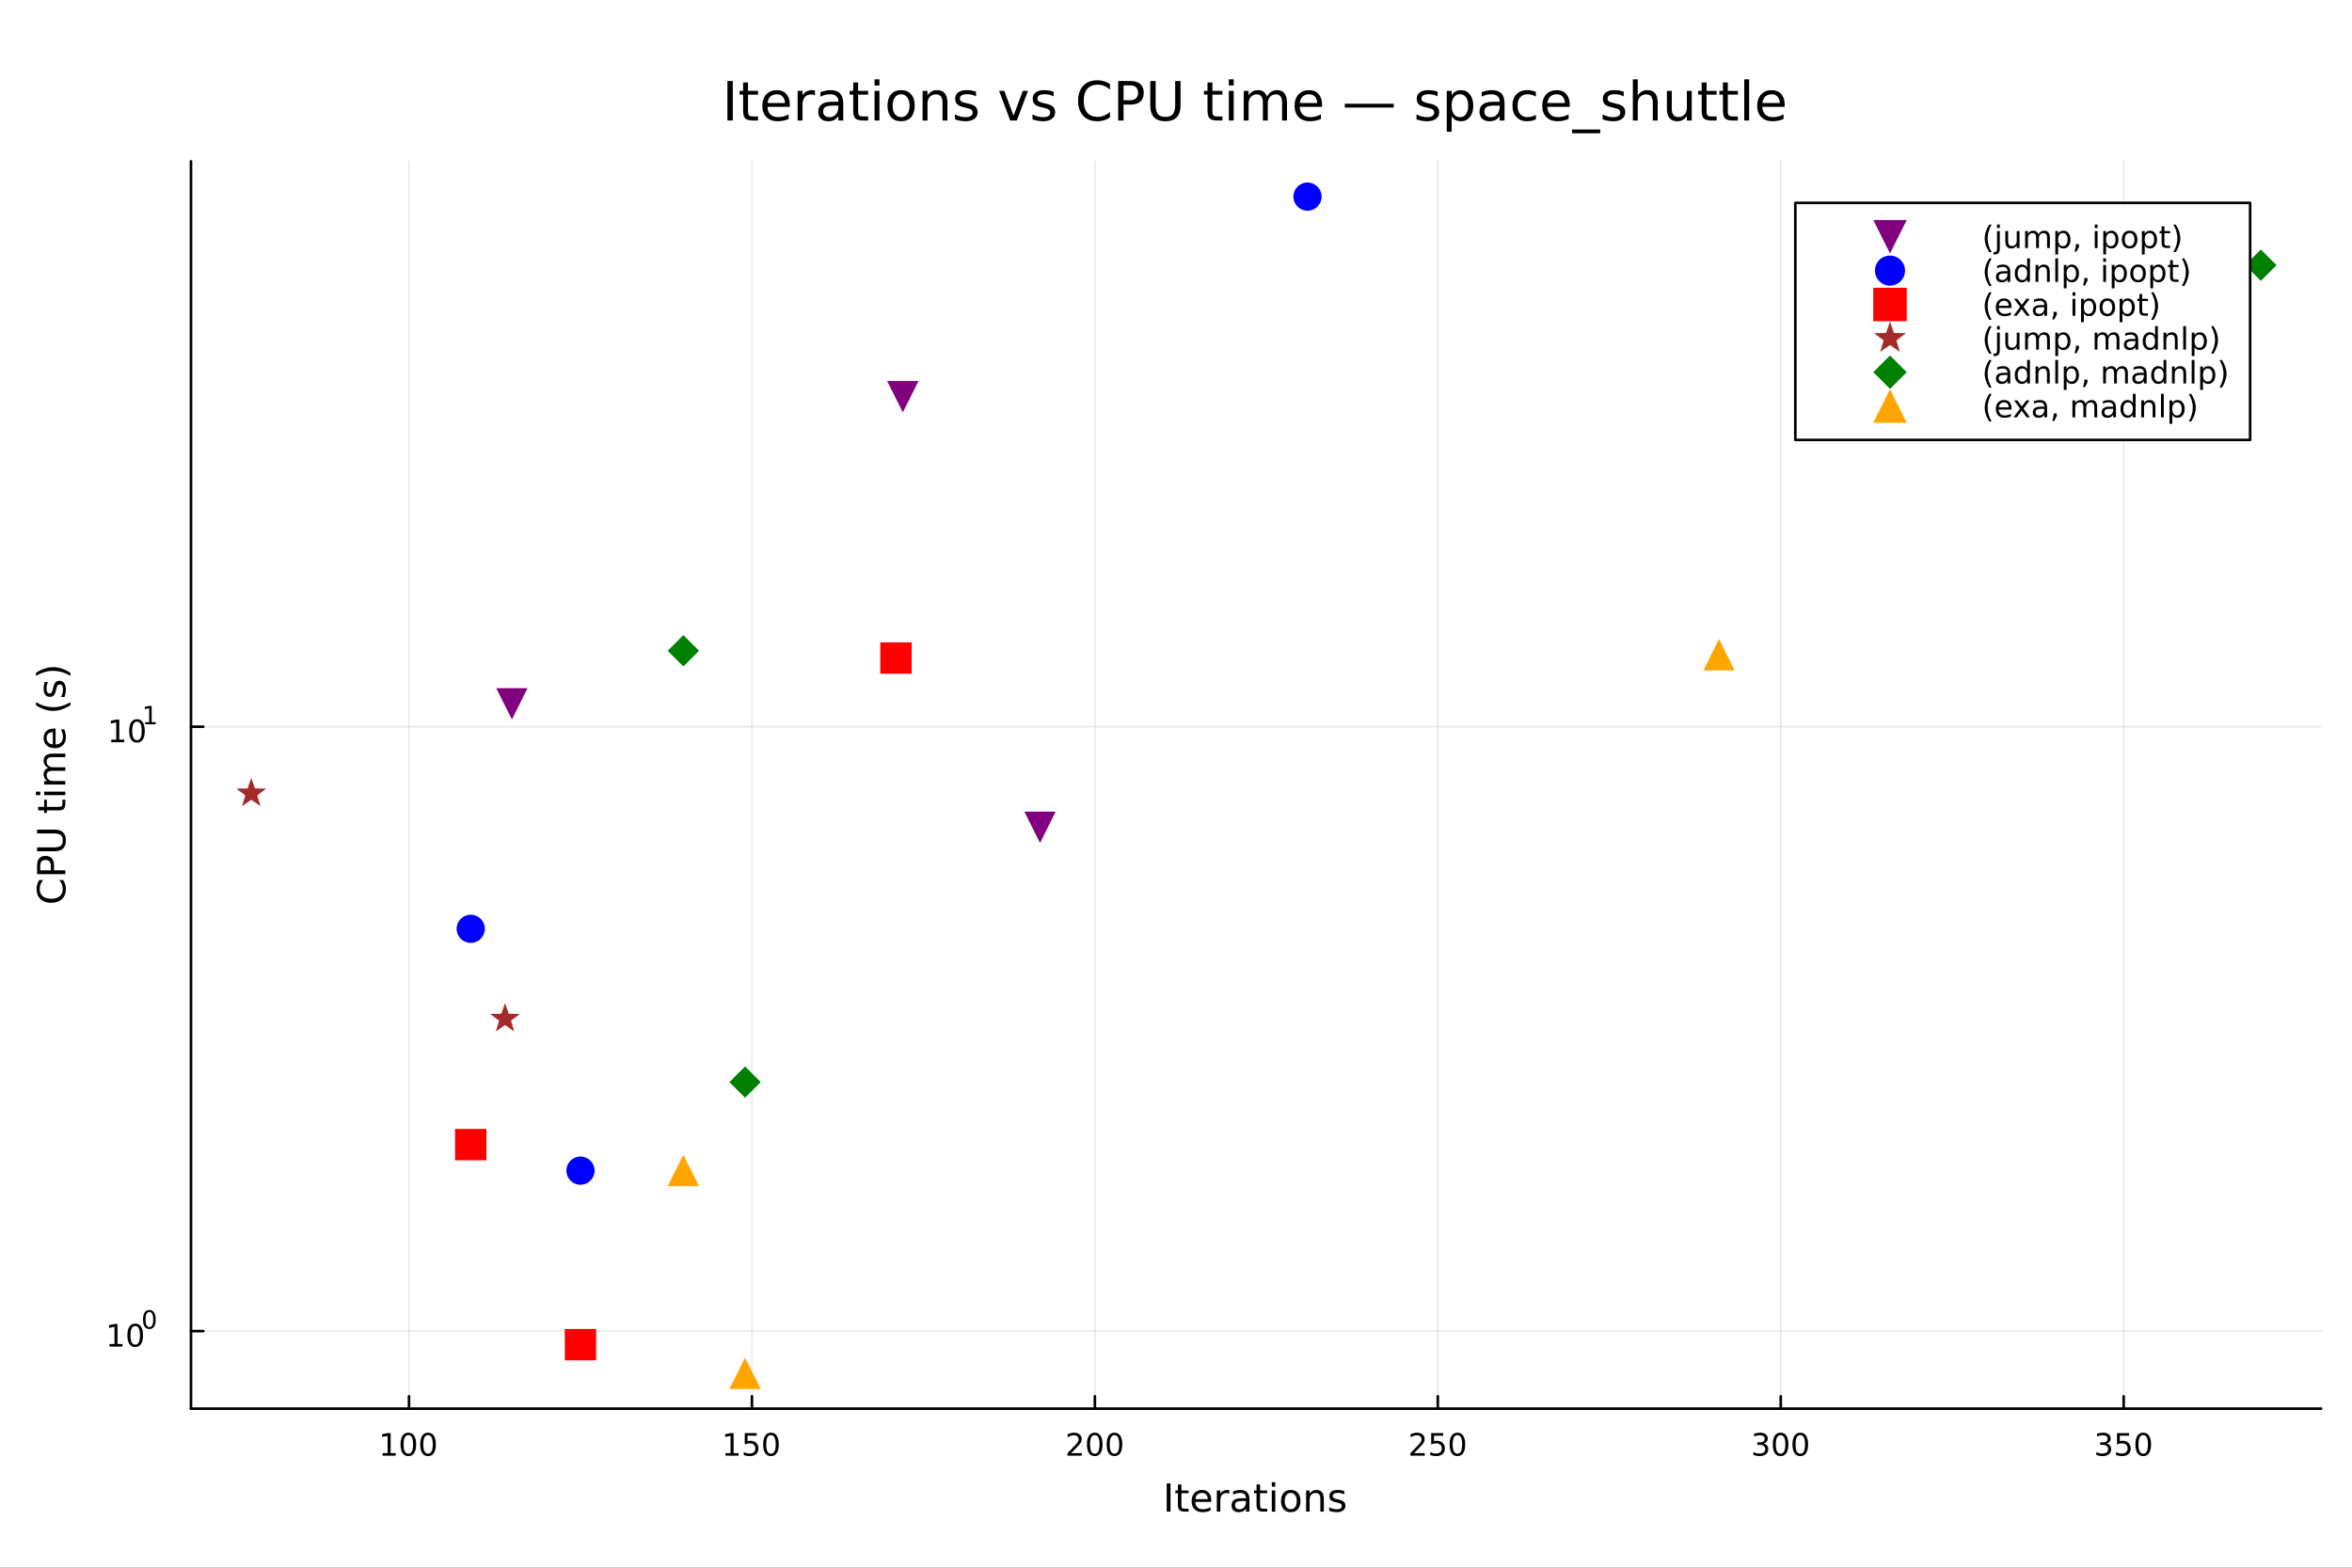<?xml version="1.0" encoding="utf-8"?>
<svg xmlns="http://www.w3.org/2000/svg" xmlns:xlink="http://www.w3.org/1999/xlink" width="900" height="600" viewBox="0 0 3600 2400">
<rect x="0" y="0" width="3600" height="2400" fill="#333333" stroke="none"/>
<defs>
  <clipPath id="clip110">
    <rect x="0" y="0" width="3600" height="2400"/>
  </clipPath>
</defs>
<path clip-path="url(#clip110)" d="M0 2400 L3600 2400 L3600 0 L0 0  Z" fill="#ffffff" fill-rule="evenodd" fill-opacity="1"/>
<defs>
  <clipPath id="clip111">
    <rect x="275" y="246" width="3278" height="1911"/>
  </clipPath>
</defs>
<path clip-path="url(#clip110)" d="M292.309 2156.51 L3552.76 2156.51 L3552.76 246.944 L292.309 246.944  Z" fill="#ffffff" fill-rule="evenodd" fill-opacity="1"/>
<defs>
  <clipPath id="clip112">
    <rect x="292" y="246" width="3261" height="1911"/>
  </clipPath>
</defs>
<polyline clip-path="url(#clip112)" style="stroke:#000000; stroke-linecap:round; stroke-linejoin:round; stroke-width:2; stroke-opacity:0.1; fill:none" points="626.038,2156.51 626.038,246.944 "/>
<polyline clip-path="url(#clip112)" style="stroke:#000000; stroke-linecap:round; stroke-linejoin:round; stroke-width:2; stroke-opacity:0.1; fill:none" points="1150.93,2156.51 1150.93,246.944 "/>
<polyline clip-path="url(#clip112)" style="stroke:#000000; stroke-linecap:round; stroke-linejoin:round; stroke-width:2; stroke-opacity:0.1; fill:none" points="1675.83,2156.51 1675.83,246.944 "/>
<polyline clip-path="url(#clip112)" style="stroke:#000000; stroke-linecap:round; stroke-linejoin:round; stroke-width:2; stroke-opacity:0.1; fill:none" points="2200.73,2156.51 2200.73,246.944 "/>
<polyline clip-path="url(#clip112)" style="stroke:#000000; stroke-linecap:round; stroke-linejoin:round; stroke-width:2; stroke-opacity:0.1; fill:none" points="2725.62,2156.51 2725.62,246.944 "/>
<polyline clip-path="url(#clip112)" style="stroke:#000000; stroke-linecap:round; stroke-linejoin:round; stroke-width:2; stroke-opacity:0.1; fill:none" points="3250.52,2156.51 3250.52,246.944 "/>
<polyline clip-path="url(#clip112)" style="stroke:#000000; stroke-linecap:round; stroke-linejoin:round; stroke-width:2; stroke-opacity:0.1; fill:none" points="292.309,2037.8 3552.76,2037.8 "/>
<polyline clip-path="url(#clip112)" style="stroke:#000000; stroke-linecap:round; stroke-linejoin:round; stroke-width:2; stroke-opacity:0.1; fill:none" points="292.309,1112.51 3552.76,1112.51 "/>
<polyline clip-path="url(#clip110)" style="stroke:#000000; stroke-linecap:round; stroke-linejoin:round; stroke-width:4; stroke-opacity:1; fill:none" points="292.309,2156.51 3552.76,2156.51 "/>
<polyline clip-path="url(#clip110)" style="stroke:#000000; stroke-linecap:round; stroke-linejoin:round; stroke-width:4; stroke-opacity:1; fill:none" points="626.038,2156.51 626.038,2137.61 "/>
<polyline clip-path="url(#clip110)" style="stroke:#000000; stroke-linecap:round; stroke-linejoin:round; stroke-width:4; stroke-opacity:1; fill:none" points="1150.93,2156.51 1150.93,2137.61 "/>
<polyline clip-path="url(#clip110)" style="stroke:#000000; stroke-linecap:round; stroke-linejoin:round; stroke-width:4; stroke-opacity:1; fill:none" points="1675.83,2156.51 1675.83,2137.61 "/>
<polyline clip-path="url(#clip110)" style="stroke:#000000; stroke-linecap:round; stroke-linejoin:round; stroke-width:4; stroke-opacity:1; fill:none" points="2200.73,2156.51 2200.73,2137.61 "/>
<polyline clip-path="url(#clip110)" style="stroke:#000000; stroke-linecap:round; stroke-linejoin:round; stroke-width:4; stroke-opacity:1; fill:none" points="2725.62,2156.51 2725.62,2137.61 "/>
<polyline clip-path="url(#clip110)" style="stroke:#000000; stroke-linecap:round; stroke-linejoin:round; stroke-width:4; stroke-opacity:1; fill:none" points="3250.52,2156.51 3250.52,2137.61 "/>
<path clip-path="url(#clip110)" d="M585.645 2224.57 L593.284 2224.57 L593.284 2198.21 L584.974 2199.87 L584.974 2195.61 L593.238 2193.95 L597.914 2193.95 L597.914 2224.57 L605.552 2224.57 L605.552 2228.51 L585.645 2228.51 L585.645 2224.57 Z" fill="#000000" fill-rule="nonzero" fill-opacity="1" /><path clip-path="url(#clip110)" d="M624.997 2197.03 Q621.386 2197.03 619.557 2200.59 Q617.751 2204.13 617.751 2211.26 Q617.751 2218.37 619.557 2221.93 Q621.386 2225.48 624.997 2225.48 Q628.631 2225.48 630.436 2221.93 Q632.265 2218.37 632.265 2211.26 Q632.265 2204.13 630.436 2200.59 Q628.631 2197.03 624.997 2197.03 M624.997 2193.32 Q630.807 2193.32 633.862 2197.93 Q636.941 2202.51 636.941 2211.26 Q636.941 2219.99 633.862 2224.6 Q630.807 2229.18 624.997 2229.18 Q619.187 2229.18 616.108 2224.6 Q613.052 2219.99 613.052 2211.26 Q613.052 2202.51 616.108 2197.93 Q619.187 2193.32 624.997 2193.32 Z" fill="#000000" fill-rule="nonzero" fill-opacity="1" /><path clip-path="url(#clip110)" d="M655.159 2197.03 Q651.547 2197.03 649.719 2200.59 Q647.913 2204.13 647.913 2211.26 Q647.913 2218.37 649.719 2221.93 Q651.547 2225.48 655.159 2225.48 Q658.793 2225.48 660.598 2221.93 Q662.427 2218.37 662.427 2211.26 Q662.427 2204.13 660.598 2200.59 Q658.793 2197.03 655.159 2197.03 M655.159 2193.32 Q660.969 2193.32 664.024 2197.93 Q667.103 2202.51 667.103 2211.26 Q667.103 2219.99 664.024 2224.6 Q660.969 2229.18 655.159 2229.18 Q649.348 2229.18 646.27 2224.6 Q643.214 2219.99 643.214 2211.26 Q643.214 2202.51 646.27 2197.93 Q649.348 2193.32 655.159 2193.32 Z" fill="#000000" fill-rule="nonzero" fill-opacity="1" /><path clip-path="url(#clip110)" d="M1110.54 2224.57 L1118.18 2224.57 L1118.18 2198.21 L1109.87 2199.87 L1109.87 2195.61 L1118.13 2193.95 L1122.81 2193.95 L1122.81 2224.57 L1130.45 2224.57 L1130.45 2228.51 L1110.54 2228.51 L1110.54 2224.57 Z" fill="#000000" fill-rule="nonzero" fill-opacity="1" /><path clip-path="url(#clip110)" d="M1139.94 2193.95 L1158.3 2193.95 L1158.3 2197.88 L1144.22 2197.88 L1144.22 2206.36 Q1145.24 2206.01 1146.26 2205.85 Q1147.28 2205.66 1148.3 2205.66 Q1154.08 2205.66 1157.46 2208.83 Q1160.84 2212 1160.84 2217.42 Q1160.84 2223 1157.37 2226.1 Q1153.9 2229.18 1147.58 2229.18 Q1145.4 2229.18 1143.13 2228.81 Q1140.89 2228.44 1138.48 2227.7 L1138.48 2223 Q1140.56 2224.13 1142.79 2224.69 Q1145.01 2225.24 1147.49 2225.24 Q1151.49 2225.24 1153.83 2223.14 Q1156.17 2221.03 1156.17 2217.42 Q1156.17 2213.81 1153.83 2211.7 Q1151.49 2209.6 1147.49 2209.6 Q1145.61 2209.6 1143.74 2210.01 Q1141.88 2210.43 1139.94 2211.31 L1139.94 2193.95 Z" fill="#000000" fill-rule="nonzero" fill-opacity="1" /><path clip-path="url(#clip110)" d="M1180.06 2197.03 Q1176.44 2197.03 1174.62 2200.59 Q1172.81 2204.13 1172.81 2211.26 Q1172.81 2218.37 1174.62 2221.93 Q1176.44 2225.48 1180.06 2225.48 Q1183.69 2225.48 1185.49 2221.93 Q1187.32 2218.37 1187.32 2211.26 Q1187.32 2204.13 1185.49 2200.59 Q1183.69 2197.03 1180.06 2197.03 M1180.06 2193.32 Q1185.87 2193.32 1188.92 2197.93 Q1192 2202.51 1192 2211.26 Q1192 2219.99 1188.92 2224.6 Q1185.87 2229.18 1180.06 2229.18 Q1174.24 2229.18 1171.17 2224.6 Q1168.11 2219.99 1168.11 2211.26 Q1168.11 2202.51 1171.17 2197.93 Q1174.24 2193.32 1180.06 2193.32 Z" fill="#000000" fill-rule="nonzero" fill-opacity="1" /><path clip-path="url(#clip110)" d="M1639.52 2224.57 L1655.84 2224.57 L1655.84 2228.51 L1633.9 2228.51 L1633.9 2224.57 Q1636.56 2221.82 1641.14 2217.19 Q1645.75 2212.54 1646.93 2211.19 Q1649.18 2208.67 1650.06 2206.93 Q1650.96 2205.17 1650.96 2203.48 Q1650.96 2200.73 1649.01 2198.99 Q1647.09 2197.26 1643.99 2197.26 Q1641.79 2197.26 1639.34 2198.02 Q1636.91 2198.79 1634.13 2200.34 L1634.13 2195.61 Q1636.95 2194.48 1639.41 2193.9 Q1641.86 2193.32 1643.9 2193.32 Q1649.27 2193.32 1652.46 2196.01 Q1655.66 2198.69 1655.66 2203.18 Q1655.66 2205.31 1654.85 2207.23 Q1654.06 2209.13 1651.95 2211.73 Q1651.38 2212.4 1648.27 2215.61 Q1645.17 2218.81 1639.52 2224.57 Z" fill="#000000" fill-rule="nonzero" fill-opacity="1" /><path clip-path="url(#clip110)" d="M1675.66 2197.03 Q1672.05 2197.03 1670.22 2200.59 Q1668.41 2204.13 1668.41 2211.26 Q1668.41 2218.37 1670.22 2221.93 Q1672.05 2225.48 1675.66 2225.48 Q1679.29 2225.48 1681.1 2221.93 Q1682.93 2218.37 1682.93 2211.26 Q1682.93 2204.13 1681.1 2200.59 Q1679.29 2197.03 1675.66 2197.03 M1675.66 2193.32 Q1681.47 2193.32 1684.52 2197.93 Q1687.6 2202.51 1687.6 2211.26 Q1687.6 2219.99 1684.52 2224.6 Q1681.47 2229.18 1675.66 2229.18 Q1669.85 2229.18 1666.77 2224.6 Q1663.71 2219.99 1663.71 2211.26 Q1663.71 2202.51 1666.77 2197.93 Q1669.85 2193.32 1675.66 2193.32 Z" fill="#000000" fill-rule="nonzero" fill-opacity="1" /><path clip-path="url(#clip110)" d="M1705.82 2197.03 Q1702.21 2197.03 1700.38 2200.59 Q1698.57 2204.13 1698.57 2211.26 Q1698.57 2218.37 1700.38 2221.93 Q1702.21 2225.48 1705.82 2225.48 Q1709.45 2225.48 1711.26 2221.93 Q1713.09 2218.37 1713.09 2211.26 Q1713.09 2204.13 1711.26 2200.59 Q1709.45 2197.03 1705.82 2197.03 M1705.82 2193.32 Q1711.63 2193.32 1714.69 2197.93 Q1717.76 2202.51 1717.76 2211.26 Q1717.76 2219.99 1714.69 2224.6 Q1711.63 2229.18 1705.82 2229.18 Q1700.01 2229.18 1696.93 2224.6 Q1693.88 2219.99 1693.88 2211.26 Q1693.88 2202.51 1696.93 2197.93 Q1700.01 2193.32 1705.82 2193.32 Z" fill="#000000" fill-rule="nonzero" fill-opacity="1" /><path clip-path="url(#clip110)" d="M2164.42 2224.57 L2180.74 2224.57 L2180.74 2228.51 L2158.8 2228.51 L2158.8 2224.57 Q2161.46 2221.82 2166.04 2217.19 Q2170.65 2212.54 2171.83 2211.19 Q2174.07 2208.67 2174.95 2206.93 Q2175.86 2205.17 2175.86 2203.48 Q2175.86 2200.73 2173.91 2198.99 Q2171.99 2197.26 2168.89 2197.26 Q2166.69 2197.26 2164.23 2198.02 Q2161.8 2198.79 2159.03 2200.34 L2159.03 2195.61 Q2161.85 2194.48 2164.3 2193.9 Q2166.76 2193.32 2168.79 2193.32 Q2174.17 2193.32 2177.36 2196.01 Q2180.55 2198.69 2180.55 2203.18 Q2180.55 2205.31 2179.74 2207.23 Q2178.96 2209.13 2176.85 2211.73 Q2176.27 2212.4 2173.17 2215.61 Q2170.07 2218.81 2164.42 2224.57 Z" fill="#000000" fill-rule="nonzero" fill-opacity="1" /><path clip-path="url(#clip110)" d="M2190.6 2193.95 L2208.96 2193.95 L2208.96 2197.88 L2194.88 2197.88 L2194.88 2206.36 Q2195.9 2206.01 2196.92 2205.85 Q2197.94 2205.66 2198.96 2205.66 Q2204.74 2205.66 2208.12 2208.83 Q2211.5 2212 2211.5 2217.42 Q2211.5 2223 2208.03 2226.1 Q2204.56 2229.18 2198.24 2229.18 Q2196.06 2229.18 2193.79 2228.81 Q2191.55 2228.44 2189.14 2227.7 L2189.14 2223 Q2191.23 2224.13 2193.45 2224.69 Q2195.67 2225.24 2198.15 2225.24 Q2202.15 2225.24 2204.49 2223.14 Q2206.83 2221.03 2206.83 2217.42 Q2206.83 2213.81 2204.49 2211.7 Q2202.15 2209.6 2198.15 2209.6 Q2196.27 2209.6 2194.4 2210.01 Q2192.54 2210.43 2190.6 2211.31 L2190.6 2193.95 Z" fill="#000000" fill-rule="nonzero" fill-opacity="1" /><path clip-path="url(#clip110)" d="M2230.72 2197.03 Q2227.1 2197.03 2225.28 2200.59 Q2223.47 2204.13 2223.47 2211.26 Q2223.47 2218.37 2225.28 2221.93 Q2227.1 2225.48 2230.72 2225.48 Q2234.35 2225.48 2236.16 2221.93 Q2237.98 2218.37 2237.98 2211.26 Q2237.98 2204.13 2236.16 2200.59 Q2234.35 2197.03 2230.72 2197.03 M2230.72 2193.32 Q2236.53 2193.32 2239.58 2197.93 Q2242.66 2202.51 2242.66 2211.26 Q2242.66 2219.99 2239.58 2224.6 Q2236.53 2229.18 2230.72 2229.18 Q2224.91 2229.18 2221.83 2224.6 Q2218.77 2219.99 2218.77 2211.26 Q2218.77 2202.51 2221.83 2197.93 Q2224.91 2193.32 2230.72 2193.32 Z" fill="#000000" fill-rule="nonzero" fill-opacity="1" /><path clip-path="url(#clip110)" d="M2699.39 2209.87 Q2702.74 2210.59 2704.62 2212.86 Q2706.52 2215.13 2706.52 2218.46 Q2706.52 2223.58 2703 2226.38 Q2699.48 2229.18 2693 2229.18 Q2690.82 2229.18 2688.51 2228.74 Q2686.21 2228.32 2683.76 2227.47 L2683.76 2222.95 Q2685.71 2224.09 2688.02 2224.67 Q2690.33 2225.24 2692.86 2225.24 Q2697.26 2225.24 2699.55 2223.51 Q2701.86 2221.77 2701.86 2218.46 Q2701.86 2215.41 2699.71 2213.69 Q2697.58 2211.96 2693.76 2211.96 L2689.73 2211.96 L2689.73 2208.11 L2693.95 2208.11 Q2697.4 2208.11 2699.22 2206.75 Q2701.05 2205.36 2701.05 2202.77 Q2701.05 2200.11 2699.15 2198.69 Q2697.28 2197.26 2693.76 2197.26 Q2691.84 2197.26 2689.64 2197.67 Q2687.44 2198.09 2684.8 2198.97 L2684.8 2194.8 Q2687.46 2194.06 2689.78 2193.69 Q2692.12 2193.32 2694.18 2193.32 Q2699.5 2193.32 2702.6 2195.75 Q2705.71 2198.16 2705.71 2202.28 Q2705.71 2205.15 2704.06 2207.14 Q2702.42 2209.11 2699.39 2209.87 Z" fill="#000000" fill-rule="nonzero" fill-opacity="1" /><path clip-path="url(#clip110)" d="M2725.38 2197.03 Q2721.77 2197.03 2719.94 2200.59 Q2718.14 2204.13 2718.14 2211.26 Q2718.14 2218.37 2719.94 2221.93 Q2721.77 2225.48 2725.38 2225.48 Q2729.02 2225.48 2730.82 2221.93 Q2732.65 2218.37 2732.65 2211.26 Q2732.65 2204.13 2730.82 2200.59 Q2729.02 2197.03 2725.38 2197.03 M2725.38 2193.32 Q2731.19 2193.32 2734.25 2197.93 Q2737.33 2202.51 2737.33 2211.26 Q2737.33 2219.99 2734.25 2224.6 Q2731.19 2229.18 2725.38 2229.18 Q2719.57 2229.18 2716.49 2224.6 Q2713.44 2219.99 2713.44 2211.26 Q2713.44 2202.51 2716.49 2197.93 Q2719.57 2193.32 2725.38 2193.32 Z" fill="#000000" fill-rule="nonzero" fill-opacity="1" /><path clip-path="url(#clip110)" d="M2755.54 2197.03 Q2751.93 2197.03 2750.1 2200.59 Q2748.3 2204.13 2748.3 2211.26 Q2748.3 2218.37 2750.1 2221.93 Q2751.93 2225.48 2755.54 2225.48 Q2759.18 2225.48 2760.98 2221.93 Q2762.81 2218.37 2762.81 2211.26 Q2762.81 2204.13 2760.98 2200.59 Q2759.18 2197.03 2755.54 2197.03 M2755.54 2193.32 Q2761.35 2193.32 2764.41 2197.93 Q2767.49 2202.51 2767.49 2211.26 Q2767.49 2219.99 2764.41 2224.6 Q2761.35 2229.18 2755.54 2229.18 Q2749.73 2229.18 2746.65 2224.6 Q2743.6 2219.99 2743.6 2211.26 Q2743.6 2202.51 2746.65 2197.93 Q2749.73 2193.32 2755.54 2193.32 Z" fill="#000000" fill-rule="nonzero" fill-opacity="1" /><path clip-path="url(#clip110)" d="M3224.28 2209.87 Q3227.64 2210.59 3229.51 2212.86 Q3231.41 2215.13 3231.41 2218.46 Q3231.41 2223.58 3227.89 2226.38 Q3224.37 2229.18 3217.89 2229.18 Q3215.72 2229.18 3213.4 2228.74 Q3211.11 2228.32 3208.66 2227.47 L3208.66 2222.95 Q3210.6 2224.09 3212.92 2224.67 Q3215.23 2225.24 3217.75 2225.24 Q3222.15 2225.24 3224.44 2223.51 Q3226.76 2221.77 3226.76 2218.46 Q3226.76 2215.41 3224.61 2213.69 Q3222.48 2211.96 3218.66 2211.96 L3214.63 2211.96 L3214.63 2208.11 L3218.84 2208.11 Q3222.29 2208.11 3224.12 2206.75 Q3225.95 2205.36 3225.95 2202.77 Q3225.95 2200.11 3224.05 2198.69 Q3222.18 2197.26 3218.66 2197.26 Q3216.74 2197.26 3214.54 2197.67 Q3212.34 2198.09 3209.7 2198.97 L3209.7 2194.8 Q3212.36 2194.06 3214.68 2193.69 Q3217.01 2193.32 3219.07 2193.32 Q3224.4 2193.32 3227.5 2195.75 Q3230.6 2198.16 3230.6 2202.28 Q3230.6 2205.15 3228.96 2207.14 Q3227.31 2209.11 3224.28 2209.87 Z" fill="#000000" fill-rule="nonzero" fill-opacity="1" /><path clip-path="url(#clip110)" d="M3240.32 2193.95 L3258.68 2193.95 L3258.68 2197.88 L3244.61 2197.88 L3244.61 2206.36 Q3245.62 2206.01 3246.64 2205.85 Q3247.66 2205.66 3248.68 2205.66 Q3254.47 2205.66 3257.85 2208.83 Q3261.23 2212 3261.23 2217.42 Q3261.23 2223 3257.75 2226.1 Q3254.28 2229.18 3247.96 2229.18 Q3245.79 2229.18 3243.52 2228.81 Q3241.27 2228.44 3238.87 2227.7 L3238.87 2223 Q3240.95 2224.13 3243.17 2224.69 Q3245.39 2225.24 3247.87 2225.24 Q3251.87 2225.24 3254.21 2223.14 Q3256.55 2221.03 3256.55 2217.42 Q3256.55 2213.81 3254.21 2211.7 Q3251.87 2209.6 3247.87 2209.6 Q3246 2209.6 3244.12 2210.01 Q3242.27 2210.43 3240.32 2211.31 L3240.32 2193.95 Z" fill="#000000" fill-rule="nonzero" fill-opacity="1" /><path clip-path="url(#clip110)" d="M3280.44 2197.03 Q3276.83 2197.03 3275 2200.59 Q3273.19 2204.13 3273.19 2211.26 Q3273.19 2218.37 3275 2221.93 Q3276.83 2225.48 3280.44 2225.48 Q3284.07 2225.48 3285.88 2221.93 Q3287.71 2218.37 3287.71 2211.26 Q3287.71 2204.13 3285.88 2200.59 Q3284.07 2197.03 3280.44 2197.03 M3280.44 2193.32 Q3286.25 2193.32 3289.31 2197.93 Q3292.38 2202.51 3292.38 2211.26 Q3292.38 2219.99 3289.31 2224.6 Q3286.25 2229.18 3280.44 2229.18 Q3274.63 2229.18 3271.55 2224.6 Q3268.49 2219.99 3268.49 2211.26 Q3268.49 2202.51 3271.55 2197.93 Q3274.63 2193.32 3280.44 2193.32 Z" fill="#000000" fill-rule="nonzero" fill-opacity="1" /><path clip-path="url(#clip110)" d="M1785.77 2270.99 L1791.62 2270.99 L1791.62 2314.19 L1785.77 2314.19 L1785.77 2270.99 Z" fill="#000000" fill-rule="nonzero" fill-opacity="1" /><path clip-path="url(#clip110)" d="M1808.28 2272.58 L1808.28 2281.78 L1819.25 2281.78 L1819.25 2285.92 L1808.28 2285.92 L1808.28 2303.51 Q1808.28 2307.47 1809.35 2308.6 Q1810.45 2309.73 1813.78 2309.73 L1819.25 2309.73 L1819.25 2314.19 L1813.78 2314.19 Q1807.62 2314.19 1805.27 2311.9 Q1802.93 2309.59 1802.93 2303.51 L1802.93 2285.92 L1799.02 2285.92 L1799.02 2281.78 L1802.93 2281.78 L1802.93 2272.58 L1808.28 2272.58 Z" fill="#000000" fill-rule="nonzero" fill-opacity="1" /><path clip-path="url(#clip110)" d="M1853.97 2296.65 L1853.97 2299.26 L1829.49 2299.26 Q1829.84 2304.75 1832.79 2307.65 Q1835.77 2310.51 1841.07 2310.51 Q1844.13 2310.51 1847 2309.76 Q1849.89 2309.01 1852.73 2307.5 L1852.73 2312.54 Q1849.86 2313.75 1846.85 2314.39 Q1843.84 2315.03 1840.75 2315.03 Q1832.99 2315.03 1828.45 2310.51 Q1823.94 2306 1823.94 2298.3 Q1823.94 2290.35 1828.22 2285.69 Q1832.53 2281 1839.82 2281 Q1846.36 2281 1850.15 2285.22 Q1853.97 2289.42 1853.97 2296.65 M1848.65 2295.09 Q1848.59 2290.72 1846.19 2288.12 Q1843.81 2285.51 1839.88 2285.51 Q1835.42 2285.51 1832.73 2288.03 Q1830.07 2290.55 1829.67 2295.12 L1848.65 2295.09 Z" fill="#000000" fill-rule="nonzero" fill-opacity="1" /><path clip-path="url(#clip110)" d="M1881.49 2286.76 Q1880.59 2286.24 1879.52 2286 Q1878.48 2285.74 1877.21 2285.74 Q1872.69 2285.74 1870.26 2288.7 Q1867.86 2291.62 1867.86 2297.12 L1867.86 2314.19 L1862.51 2314.19 L1862.51 2281.78 L1867.86 2281.78 L1867.86 2286.82 Q1869.54 2283.86 1872.23 2282.45 Q1874.92 2281 1878.77 2281 Q1879.32 2281 1879.98 2281.09 Q1880.65 2281.14 1881.46 2281.29 L1881.49 2286.76 Z" fill="#000000" fill-rule="nonzero" fill-opacity="1" /><path clip-path="url(#clip110)" d="M1901.8 2297.9 Q1895.35 2297.9 1892.86 2299.37 Q1890.37 2300.85 1890.37 2304.41 Q1890.37 2307.24 1892.22 2308.92 Q1894.1 2310.57 1897.32 2310.57 Q1901.74 2310.57 1904.4 2307.45 Q1907.1 2304.29 1907.1 2299.08 L1907.1 2297.9 L1901.8 2297.9 M1912.42 2295.7 L1912.42 2314.19 L1907.1 2314.19 L1907.1 2309.27 Q1905.27 2312.22 1902.55 2313.64 Q1899.83 2315.03 1895.9 2315.03 Q1890.92 2315.03 1887.97 2312.25 Q1885.05 2309.44 1885.05 2304.75 Q1885.05 2299.29 1888.69 2296.51 Q1892.37 2293.73 1899.63 2293.73 L1907.1 2293.73 L1907.1 2293.21 Q1907.1 2289.54 1904.67 2287.54 Q1902.26 2285.51 1897.89 2285.51 Q1895.12 2285.51 1892.48 2286.18 Q1889.85 2286.84 1887.42 2288.18 L1887.42 2283.26 Q1890.34 2282.13 1893.09 2281.58 Q1895.84 2281 1898.44 2281 Q1905.48 2281 1908.95 2284.65 Q1912.42 2288.29 1912.42 2295.7 Z" fill="#000000" fill-rule="nonzero" fill-opacity="1" /><path clip-path="url(#clip110)" d="M1928.65 2272.58 L1928.65 2281.78 L1939.62 2281.78 L1939.62 2285.92 L1928.65 2285.92 L1928.65 2303.51 Q1928.65 2307.47 1929.72 2308.6 Q1930.82 2309.73 1934.15 2309.73 L1939.62 2309.73 L1939.62 2314.19 L1934.15 2314.19 Q1927.99 2314.19 1925.64 2311.9 Q1923.3 2309.59 1923.3 2303.51 L1923.3 2285.92 L1919.39 2285.92 L1919.39 2281.78 L1923.3 2281.78 L1923.3 2272.58 L1928.65 2272.58 Z" fill="#000000" fill-rule="nonzero" fill-opacity="1" /><path clip-path="url(#clip110)" d="M1946.62 2281.78 L1951.95 2281.78 L1951.95 2314.19 L1946.62 2314.19 L1946.62 2281.78 M1946.62 2269.16 L1951.95 2269.16 L1951.95 2275.91 L1946.62 2275.91 L1946.62 2269.16 Z" fill="#000000" fill-rule="nonzero" fill-opacity="1" /><path clip-path="url(#clip110)" d="M1975.64 2285.51 Q1971.36 2285.51 1968.87 2288.87 Q1966.38 2292.2 1966.38 2298.01 Q1966.38 2303.83 1968.84 2307.19 Q1971.33 2310.51 1975.64 2310.51 Q1979.9 2310.51 1982.38 2307.16 Q1984.87 2303.8 1984.87 2298.01 Q1984.87 2292.25 1982.38 2288.9 Q1979.9 2285.51 1975.64 2285.51 M1975.64 2281 Q1982.59 2281 1986.55 2285.51 Q1990.52 2290.03 1990.52 2298.01 Q1990.52 2305.97 1986.55 2310.51 Q1982.59 2315.03 1975.64 2315.03 Q1968.67 2315.03 1964.71 2310.51 Q1960.77 2305.97 1960.77 2298.01 Q1960.77 2290.03 1964.71 2285.51 Q1968.67 2281 1975.64 2281 Z" fill="#000000" fill-rule="nonzero" fill-opacity="1" /><path clip-path="url(#clip110)" d="M2026.28 2294.63 L2026.28 2314.19 L2020.96 2314.19 L2020.96 2294.8 Q2020.96 2290.2 2019.16 2287.91 Q2017.37 2285.63 2013.78 2285.63 Q2009.47 2285.63 2006.98 2288.38 Q2004.49 2291.13 2004.49 2295.87 L2004.49 2314.19 L1999.14 2314.19 L1999.14 2281.78 L2004.49 2281.78 L2004.49 2286.82 Q2006.4 2283.89 2008.98 2282.45 Q2011.58 2281 2014.97 2281 Q2020.55 2281 2023.41 2284.47 Q2026.28 2287.91 2026.28 2294.63 Z" fill="#000000" fill-rule="nonzero" fill-opacity="1" /><path clip-path="url(#clip110)" d="M2057.56 2282.74 L2057.56 2287.77 Q2055.3 2286.61 2052.87 2286.03 Q2050.44 2285.46 2047.84 2285.46 Q2043.87 2285.46 2041.88 2286.67 Q2039.91 2287.89 2039.91 2290.32 Q2039.91 2292.17 2041.33 2293.24 Q2042.74 2294.28 2047.03 2295.24 L2048.85 2295.64 Q2054.52 2296.86 2056.89 2299.08 Q2059.29 2301.28 2059.29 2305.25 Q2059.29 2309.76 2055.71 2312.39 Q2052.15 2315.03 2045.9 2315.03 Q2043.29 2315.03 2040.46 2314.51 Q2037.65 2314.01 2034.53 2313 L2034.53 2307.5 Q2037.48 2309.04 2040.34 2309.82 Q2043.21 2310.57 2046.01 2310.57 Q2049.77 2310.57 2051.8 2309.3 Q2053.83 2308 2053.83 2305.65 Q2053.83 2303.48 2052.35 2302.32 Q2050.9 2301.17 2045.95 2300.1 L2044.1 2299.66 Q2039.16 2298.62 2036.96 2296.48 Q2034.76 2294.31 2034.76 2290.55 Q2034.76 2285.98 2038 2283.49 Q2041.24 2281 2047.2 2281 Q2050.15 2281 2052.75 2281.43 Q2055.36 2281.87 2057.56 2282.74 Z" fill="#000000" fill-rule="nonzero" fill-opacity="1" /><polyline clip-path="url(#clip110)" style="stroke:#000000; stroke-linecap:round; stroke-linejoin:round; stroke-width:4; stroke-opacity:1; fill:none" points="292.309,2156.51 292.309,246.944 "/>
<polyline clip-path="url(#clip110)" style="stroke:#000000; stroke-linecap:round; stroke-linejoin:round; stroke-width:4; stroke-opacity:1; fill:none" points="292.309,2037.8 311.207,2037.8 "/>
<polyline clip-path="url(#clip110)" style="stroke:#000000; stroke-linecap:round; stroke-linejoin:round; stroke-width:4; stroke-opacity:1; fill:none" points="292.309,1112.51 311.207,1112.51 "/>
<path clip-path="url(#clip110)" d="M167.604 2057.59 L175.242 2057.59 L175.242 2031.22 L166.932 2032.89 L166.932 2028.63 L175.196 2026.96 L179.872 2026.96 L179.872 2057.59 L187.511 2057.59 L187.511 2061.52 L167.604 2061.52 L167.604 2057.59 Z" fill="#000000" fill-rule="nonzero" fill-opacity="1" /><path clip-path="url(#clip110)" d="M206.955 2030.04 Q203.344 2030.04 201.515 2033.61 Q199.71 2037.15 199.71 2044.28 Q199.71 2051.38 201.515 2054.95 Q203.344 2058.49 206.955 2058.49 Q210.589 2058.49 212.395 2054.95 Q214.224 2051.38 214.224 2044.28 Q214.224 2037.15 212.395 2033.61 Q210.589 2030.04 206.955 2030.04 M206.955 2026.34 Q212.765 2026.34 215.821 2030.94 Q218.9 2035.53 218.9 2044.28 Q218.9 2053 215.821 2057.61 Q212.765 2062.19 206.955 2062.19 Q201.145 2062.19 198.066 2057.61 Q195.011 2053 195.011 2044.28 Q195.011 2035.53 198.066 2030.94 Q201.145 2026.34 206.955 2026.34 Z" fill="#000000" fill-rule="nonzero" fill-opacity="1" /><path clip-path="url(#clip110)" d="M228.604 2008.53 Q225.67 2008.53 224.185 2011.43 Q222.718 2014.31 222.718 2020.1 Q222.718 2025.87 224.185 2028.77 Q225.67 2031.65 228.604 2031.65 Q231.557 2031.65 233.024 2028.77 Q234.51 2025.87 234.51 2020.1 Q234.51 2014.31 233.024 2011.43 Q231.557 2008.53 228.604 2008.53 M228.604 2005.52 Q233.325 2005.52 235.808 2009.27 Q238.309 2012.99 238.309 2020.1 Q238.309 2027.19 235.808 2030.93 Q233.325 2034.66 228.604 2034.66 Q223.884 2034.66 221.382 2030.93 Q218.9 2027.19 218.9 2020.1 Q218.9 2012.99 221.382 2009.27 Q223.884 2005.52 228.604 2005.52 Z" fill="#000000" fill-rule="nonzero" fill-opacity="1" /><path clip-path="url(#clip110)" d="M170.293 1132.3 L177.932 1132.3 L177.932 1105.94 L169.622 1107.61 L169.622 1103.35 L177.886 1101.68 L182.562 1101.68 L182.562 1132.3 L190.2 1132.3 L190.2 1136.24 L170.293 1136.24 L170.293 1132.3 Z" fill="#000000" fill-rule="nonzero" fill-opacity="1" /><path clip-path="url(#clip110)" d="M209.645 1104.76 Q206.034 1104.76 204.205 1108.32 Q202.399 1111.87 202.399 1118.99 Q202.399 1126.1 204.205 1129.67 Q206.034 1133.21 209.645 1133.21 Q213.279 1133.21 215.085 1129.67 Q216.913 1126.1 216.913 1118.99 Q216.913 1111.87 215.085 1108.32 Q213.279 1104.76 209.645 1104.76 M209.645 1101.06 Q215.455 1101.06 218.51 1105.66 Q221.589 1110.24 221.589 1118.99 Q221.589 1127.72 218.51 1132.33 Q215.455 1136.91 209.645 1136.91 Q203.835 1136.91 200.756 1132.33 Q197.7 1127.72 197.7 1118.99 Q197.7 1110.24 200.756 1105.66 Q203.835 1101.06 209.645 1101.06 Z" fill="#000000" fill-rule="nonzero" fill-opacity="1" /><path clip-path="url(#clip110)" d="M222.135 1105.63 L228.341 1105.63 L228.341 1084.21 L221.589 1085.56 L221.589 1082.1 L228.303 1080.75 L232.103 1080.75 L232.103 1105.63 L238.309 1105.63 L238.309 1108.83 L222.135 1108.83 L222.135 1105.63 Z" fill="#000000" fill-rule="nonzero" fill-opacity="1" /><path clip-path="url(#clip110)" d="M60.1 1347.25 L66.263 1347.25 Q63.514 1350.21 62.154 1353.56 Q60.794 1356.89 60.794 1360.65 Q60.794 1368.06 65.337 1371.99 Q69.851 1375.93 78.416 1375.93 Q86.951 1375.93 91.494 1371.99 Q96.008 1368.06 96.008 1360.65 Q96.008 1356.89 94.648 1353.56 Q93.288 1350.21 90.54 1347.25 L96.645 1347.25 Q98.728 1350.32 99.77 1353.77 Q100.811 1357.18 100.811 1361 Q100.811 1370.81 94.822 1376.45 Q88.803 1382.09 78.416 1382.09 Q67.999 1382.09 62.01 1376.45 Q55.991 1370.81 55.991 1361 Q55.991 1357.12 57.033 1353.71 Q58.045 1350.26 60.1 1347.25 Z" fill="#000000" fill-rule="nonzero" fill-opacity="1" /><path clip-path="url(#clip110)" d="M61.575 1332.38 L77.808 1332.38 L77.808 1325.03 Q77.808 1320.95 75.696 1318.72 Q73.584 1316.5 69.677 1316.5 Q65.8 1316.5 63.688 1318.72 Q61.575 1320.95 61.575 1325.03 L61.575 1332.38 M56.772 1338.23 L56.772 1325.03 Q56.772 1317.77 60.071 1314.07 Q63.34 1310.33 69.677 1310.33 Q76.072 1310.33 79.342 1314.07 Q82.611 1317.77 82.611 1325.03 L82.611 1332.38 L99.972 1332.38 L99.972 1338.23 L56.772 1338.23 Z" fill="#000000" fill-rule="nonzero" fill-opacity="1" /><path clip-path="url(#clip110)" d="M56.772 1303.16 L56.772 1297.28 L83.016 1297.28 Q89.961 1297.28 93.028 1294.77 Q96.066 1292.25 96.066 1286.61 Q96.066 1280.99 93.028 1278.48 Q89.961 1275.96 83.016 1275.96 L56.772 1275.96 L56.772 1270.08 L83.74 1270.08 Q92.189 1270.08 96.5 1274.28 Q100.811 1278.45 100.811 1286.61 Q100.811 1294.8 96.5 1298.99 Q92.189 1303.16 83.74 1303.16 L56.772 1303.16 Z" fill="#000000" fill-rule="nonzero" fill-opacity="1" /><path clip-path="url(#clip110)" d="M58.364 1235.25 L67.565 1235.25 L67.565 1224.28 L71.703 1224.28 L71.703 1235.25 L89.295 1235.25 Q93.259 1235.25 94.388 1234.18 Q95.516 1233.08 95.516 1229.75 L95.516 1224.28 L99.972 1224.28 L99.972 1229.75 Q99.972 1235.91 97.686 1238.26 Q95.372 1240.6 89.295 1240.6 L71.703 1240.6 L71.703 1244.51 L67.565 1244.51 L67.565 1240.6 L58.364 1240.6 L58.364 1235.25 Z" fill="#000000" fill-rule="nonzero" fill-opacity="1" /><path clip-path="url(#clip110)" d="M67.565 1217.28 L67.565 1211.95 L99.972 1211.95 L99.972 1217.28 L67.565 1217.28 M54.949 1217.28 L54.949 1211.95 L61.691 1211.95 L61.691 1217.28 L54.949 1217.28 Z" fill="#000000" fill-rule="nonzero" fill-opacity="1" /><path clip-path="url(#clip110)" d="M73.786 1175.58 Q70.198 1173.59 68.491 1170.81 Q66.784 1168.03 66.784 1164.27 Q66.784 1159.21 70.343 1156.46 Q73.873 1153.71 80.412 1153.71 L99.972 1153.71 L99.972 1159.06 L80.586 1159.06 Q75.927 1159.06 73.67 1160.71 Q71.413 1162.36 71.413 1165.75 Q71.413 1169.88 74.162 1172.28 Q76.911 1174.69 81.656 1174.69 L99.972 1174.69 L99.972 1180.04 L80.586 1180.04 Q75.898 1180.04 73.67 1181.69 Q71.413 1183.34 71.413 1186.78 Q71.413 1190.86 74.191 1193.26 Q76.94 1195.66 81.656 1195.66 L99.972 1195.66 L99.972 1201.02 L67.565 1201.02 L67.565 1195.66 L72.6 1195.66 Q69.619 1193.84 68.202 1191.29 Q66.784 1188.75 66.784 1185.25 Q66.784 1181.72 68.578 1179.26 Q70.372 1176.77 73.786 1175.58 Z" fill="#000000" fill-rule="nonzero" fill-opacity="1" /><path clip-path="url(#clip110)" d="M82.438 1115.37 L85.042 1115.37 L85.042 1139.85 Q90.54 1139.5 93.433 1136.55 Q96.297 1133.57 96.297 1128.27 Q96.297 1125.21 95.545 1122.34 Q94.793 1119.45 93.288 1116.61 L98.323 1116.61 Q99.538 1119.48 100.175 1122.49 Q100.811 1125.5 100.811 1128.59 Q100.811 1136.35 96.297 1140.89 Q91.784 1145.4 84.087 1145.4 Q76.13 1145.4 71.471 1141.12 Q66.784 1136.81 66.784 1129.52 Q66.784 1122.98 71.008 1119.19 Q75.204 1115.37 82.438 1115.37 M80.875 1120.69 Q76.506 1120.75 73.902 1123.15 Q71.298 1125.53 71.298 1129.46 Q71.298 1133.92 73.815 1136.61 Q76.332 1139.27 80.904 1139.67 L80.875 1120.69 Z" fill="#000000" fill-rule="nonzero" fill-opacity="1" /><path clip-path="url(#clip110)" d="M55.007 1075.01 Q61.662 1078.88 68.173 1080.76 Q74.683 1082.64 81.367 1082.64 Q88.051 1082.64 94.619 1080.76 Q101.159 1078.85 107.785 1075.01 L107.785 1079.63 Q100.985 1083.97 94.417 1086.15 Q87.849 1088.29 81.367 1088.29 Q74.915 1088.29 68.375 1086.15 Q61.836 1084 55.007 1079.63 L55.007 1075.01 Z" fill="#000000" fill-rule="nonzero" fill-opacity="1" /><path clip-path="url(#clip110)" d="M68.52 1044.02 L73.555 1044.02 Q72.397 1046.27 71.819 1048.7 Q71.24 1051.13 71.24 1053.74 Q71.24 1057.7 72.455 1059.7 Q73.67 1061.67 76.101 1061.67 Q77.953 1061.67 79.023 1060.25 Q80.065 1058.83 81.02 1054.55 L81.425 1052.73 Q82.64 1047.05 84.868 1044.68 Q87.067 1042.28 91.031 1042.28 Q95.545 1042.28 98.178 1045.87 Q100.811 1049.43 100.811 1055.68 Q100.811 1058.28 100.291 1061.12 Q99.799 1063.92 98.786 1067.05 L93.288 1067.05 Q94.822 1064.1 95.603 1061.23 Q96.355 1058.37 96.355 1055.56 Q96.355 1051.8 95.082 1049.77 Q93.78 1047.75 91.436 1047.75 Q89.266 1047.75 88.109 1049.22 Q86.951 1050.67 85.881 1055.62 L85.447 1057.47 Q84.405 1062.42 82.264 1064.62 Q80.094 1066.82 76.332 1066.82 Q71.761 1066.82 69.272 1063.58 Q66.784 1060.33 66.784 1054.37 Q66.784 1051.42 67.218 1048.82 Q67.652 1046.21 68.52 1044.02 Z" fill="#000000" fill-rule="nonzero" fill-opacity="1" /><path clip-path="url(#clip110)" d="M55.007 1034.64 L55.007 1030.01 Q61.836 1025.67 68.375 1023.53 Q74.915 1021.36 81.367 1021.36 Q87.849 1021.36 94.417 1023.53 Q100.985 1025.67 107.785 1030.01 L107.785 1034.64 Q101.159 1030.79 94.619 1028.91 Q88.051 1027 81.367 1027 Q74.683 1027 68.173 1028.91 Q61.662 1030.79 55.007 1034.64 Z" fill="#000000" fill-rule="nonzero" fill-opacity="1" /><path clip-path="url(#clip110)" d="M1113.43 123.984 L1121.61 123.984 L1121.61 184.464 L1113.43 184.464 L1113.43 123.984 Z" fill="#000000" fill-rule="nonzero" fill-opacity="1" /><path clip-path="url(#clip110)" d="M1144.94 126.212 L1144.94 139.094 L1160.29 139.094 L1160.29 144.887 L1144.94 144.887 L1144.94 169.516 Q1144.94 175.066 1146.44 176.646 Q1147.98 178.226 1152.64 178.226 L1160.29 178.226 L1160.29 184.464 L1152.64 184.464 Q1144.01 184.464 1140.73 181.264 Q1137.45 178.023 1137.45 169.516 L1137.45 144.887 L1131.98 144.887 L1131.98 139.094 L1137.45 139.094 L1137.45 126.212 L1144.94 126.212 Z" fill="#000000" fill-rule="nonzero" fill-opacity="1" /><path clip-path="url(#clip110)" d="M1208.91 159.916 L1208.91 163.561 L1174.63 163.561 Q1175.12 171.258 1179.25 175.309 Q1183.42 179.319 1190.84 179.319 Q1195.13 179.319 1199.14 178.266 Q1203.19 177.213 1207.16 175.106 L1207.16 182.155 Q1203.15 183.856 1198.94 184.748 Q1194.73 185.639 1190.39 185.639 Q1179.54 185.639 1173.18 179.319 Q1166.86 173 1166.86 162.225 Q1166.86 151.085 1172.85 144.563 Q1178.89 138 1189.1 138 Q1198.25 138 1203.56 143.914 Q1208.91 149.788 1208.91 159.916 M1201.45 157.728 Q1201.37 151.611 1198.01 147.965 Q1194.69 144.32 1189.18 144.32 Q1182.94 144.32 1179.17 147.844 Q1175.44 151.368 1174.88 157.769 L1201.45 157.728 Z" fill="#000000" fill-rule="nonzero" fill-opacity="1" /><path clip-path="url(#clip110)" d="M1247.43 146.061 Q1246.17 145.332 1244.67 145.008 Q1243.22 144.644 1241.43 144.644 Q1235.11 144.644 1231.71 148.776 Q1228.35 152.867 1228.35 160.564 L1228.35 184.464 L1220.86 184.464 L1220.86 139.094 L1228.35 139.094 L1228.35 146.142 Q1230.7 142.011 1234.47 140.026 Q1238.23 138 1243.62 138 Q1244.39 138 1245.32 138.122 Q1246.25 138.203 1247.39 138.405 L1247.43 146.061 Z" fill="#000000" fill-rule="nonzero" fill-opacity="1" /><path clip-path="url(#clip110)" d="M1275.87 161.657 Q1266.83 161.657 1263.35 163.723 Q1259.87 165.789 1259.87 170.772 Q1259.87 174.742 1262.46 177.091 Q1265.09 179.4 1269.59 179.4 Q1275.79 179.4 1279.51 175.025 Q1283.28 170.61 1283.28 163.318 L1283.28 161.657 L1275.87 161.657 M1290.73 158.579 L1290.73 184.464 L1283.28 184.464 L1283.28 177.577 Q1280.73 181.709 1276.92 183.694 Q1273.11 185.639 1267.6 185.639 Q1260.64 185.639 1256.5 181.75 Q1252.41 177.821 1252.41 171.258 Q1252.41 163.602 1257.52 159.713 Q1262.66 155.824 1272.83 155.824 L1283.28 155.824 L1283.28 155.095 Q1283.28 149.95 1279.88 147.155 Q1276.51 144.32 1270.4 144.32 Q1266.51 144.32 1262.82 145.251 Q1259.14 146.183 1255.73 148.046 L1255.73 141.16 Q1259.82 139.58 1263.67 138.81 Q1267.52 138 1271.17 138 Q1281.01 138 1285.87 143.104 Q1290.73 148.208 1290.73 158.579 Z" fill="#000000" fill-rule="nonzero" fill-opacity="1" /><path clip-path="url(#clip110)" d="M1313.46 126.212 L1313.46 139.094 L1328.81 139.094 L1328.81 144.887 L1313.46 144.887 L1313.46 169.516 Q1313.46 175.066 1314.96 176.646 Q1316.5 178.226 1321.16 178.226 L1328.81 178.226 L1328.81 184.464 L1321.16 184.464 Q1312.53 184.464 1309.25 181.264 Q1305.96 178.023 1305.96 169.516 L1305.96 144.887 L1300.5 144.887 L1300.5 139.094 L1305.96 139.094 L1305.96 126.212 L1313.46 126.212 Z" fill="#000000" fill-rule="nonzero" fill-opacity="1" /><path clip-path="url(#clip110)" d="M1338.61 139.094 L1346.07 139.094 L1346.07 184.464 L1338.61 184.464 L1338.61 139.094 M1338.61 121.432 L1346.07 121.432 L1346.07 130.871 L1338.61 130.871 L1338.61 121.432 Z" fill="#000000" fill-rule="nonzero" fill-opacity="1" /><path clip-path="url(#clip110)" d="M1379.25 144.32 Q1373.25 144.32 1369.77 149.019 Q1366.28 153.677 1366.28 161.819 Q1366.28 169.962 1369.73 174.661 Q1373.21 179.319 1379.25 179.319 Q1385.2 179.319 1388.68 174.62 Q1392.17 169.921 1392.17 161.819 Q1392.17 153.758 1388.68 149.059 Q1385.2 144.32 1379.25 144.32 M1379.25 138 Q1388.97 138 1394.52 144.32 Q1400.07 150.639 1400.07 161.819 Q1400.07 172.959 1394.52 179.319 Q1388.97 185.639 1379.25 185.639 Q1369.48 185.639 1363.93 179.319 Q1358.42 172.959 1358.42 161.819 Q1358.42 150.639 1363.93 144.32 Q1369.48 138 1379.25 138 Z" fill="#000000" fill-rule="nonzero" fill-opacity="1" /><path clip-path="url(#clip110)" d="M1450.14 157.08 L1450.14 184.464 L1442.68 184.464 L1442.68 157.323 Q1442.68 150.882 1440.17 147.682 Q1437.66 144.482 1432.64 144.482 Q1426.6 144.482 1423.12 148.33 Q1419.63 152.178 1419.63 158.822 L1419.63 184.464 L1412.14 184.464 L1412.14 139.094 L1419.63 139.094 L1419.63 146.142 Q1422.31 142.051 1425.91 140.026 Q1429.56 138 1434.3 138 Q1442.12 138 1446.13 142.861 Q1450.14 147.682 1450.14 157.08 Z" fill="#000000" fill-rule="nonzero" fill-opacity="1" /><path clip-path="url(#clip110)" d="M1493.93 140.431 L1493.93 147.479 Q1490.77 145.859 1487.36 145.049 Q1483.96 144.239 1480.32 144.239 Q1474.77 144.239 1471.97 145.94 Q1469.22 147.641 1469.22 151.044 Q1469.22 153.637 1471.2 155.135 Q1473.19 156.594 1479.18 157.931 L1481.73 158.498 Q1489.67 160.199 1492.99 163.318 Q1496.36 166.397 1496.36 171.947 Q1496.36 178.266 1491.33 181.952 Q1486.35 185.639 1477.6 185.639 Q1473.96 185.639 1469.99 184.91 Q1466.06 184.221 1461.68 182.803 L1461.68 175.106 Q1465.81 177.253 1469.82 178.347 Q1473.83 179.4 1477.76 179.4 Q1483.03 179.4 1485.87 177.618 Q1488.7 175.795 1488.7 172.514 Q1488.7 169.476 1486.64 167.855 Q1484.61 166.235 1477.68 164.736 L1475.09 164.128 Q1468.16 162.67 1465.08 159.672 Q1462.01 156.634 1462.01 151.368 Q1462.01 144.968 1466.54 141.484 Q1471.08 138 1479.42 138 Q1483.56 138 1487.2 138.608 Q1490.85 139.215 1493.93 140.431 Z" fill="#000000" fill-rule="nonzero" fill-opacity="1" /><path clip-path="url(#clip110)" d="M1529.25 139.094 L1537.15 139.094 L1551.33 177.172 L1565.51 139.094 L1573.41 139.094 L1556.39 184.464 L1546.26 184.464 L1529.25 139.094 Z" fill="#000000" fill-rule="nonzero" fill-opacity="1" /><path clip-path="url(#clip110)" d="M1612.62 140.431 L1612.62 147.479 Q1609.46 145.859 1606.06 145.049 Q1602.65 144.239 1599.01 144.239 Q1593.46 144.239 1590.66 145.94 Q1587.91 147.641 1587.91 151.044 Q1587.91 153.637 1589.89 155.135 Q1591.88 156.594 1597.87 157.931 L1600.42 158.498 Q1608.36 160.199 1611.69 163.318 Q1615.05 166.397 1615.05 171.947 Q1615.05 178.266 1610.03 181.952 Q1605.04 185.639 1596.29 185.639 Q1592.65 185.639 1588.68 184.91 Q1584.75 184.221 1580.37 182.803 L1580.37 175.106 Q1584.5 177.253 1588.52 178.347 Q1592.53 179.4 1596.46 179.4 Q1601.72 179.4 1604.56 177.618 Q1607.39 175.795 1607.39 172.514 Q1607.39 169.476 1605.33 167.855 Q1603.3 166.235 1596.37 164.736 L1593.78 164.128 Q1586.85 162.67 1583.78 159.672 Q1580.7 156.634 1580.7 151.368 Q1580.7 144.968 1585.23 141.484 Q1589.77 138 1598.12 138 Q1602.25 138 1605.89 138.608 Q1609.54 139.215 1612.62 140.431 Z" fill="#000000" fill-rule="nonzero" fill-opacity="1" /><path clip-path="url(#clip110)" d="M1698.9 128.643 L1698.9 137.271 Q1694.77 133.423 1690.07 131.519 Q1685.41 129.615 1680.15 129.615 Q1669.78 129.615 1664.27 135.975 Q1658.76 142.294 1658.76 154.285 Q1658.76 166.235 1664.27 172.595 Q1669.78 178.914 1680.15 178.914 Q1685.41 178.914 1690.07 177.01 Q1694.77 175.106 1698.9 171.258 L1698.9 179.805 Q1694.61 182.722 1689.79 184.18 Q1685.01 185.639 1679.66 185.639 Q1665.93 185.639 1658.03 177.253 Q1650.13 168.828 1650.13 154.285 Q1650.13 139.702 1658.03 131.316 Q1665.93 122.89 1679.66 122.89 Q1685.09 122.89 1689.87 124.349 Q1694.69 125.766 1698.9 128.643 Z" fill="#000000" fill-rule="nonzero" fill-opacity="1" /><path clip-path="url(#clip110)" d="M1719.72 130.709 L1719.72 153.434 L1730.01 153.434 Q1735.73 153.434 1738.84 150.477 Q1741.96 147.52 1741.96 142.051 Q1741.96 136.623 1738.84 133.666 Q1735.73 130.709 1730.01 130.709 L1719.72 130.709 M1711.54 123.984 L1730.01 123.984 Q1740.18 123.984 1745.37 128.602 Q1750.59 133.18 1750.59 142.051 Q1750.59 151.004 1745.37 155.581 Q1740.18 160.159 1730.01 160.159 L1719.72 160.159 L1719.72 184.464 L1711.54 184.464 L1711.54 123.984 Z" fill="#000000" fill-rule="nonzero" fill-opacity="1" /><path clip-path="url(#clip110)" d="M1760.64 123.984 L1768.86 123.984 L1768.86 160.726 Q1768.86 170.448 1772.39 174.742 Q1775.91 178.995 1783.81 178.995 Q1791.67 178.995 1795.19 174.742 Q1798.72 170.448 1798.72 160.726 L1798.72 123.984 L1806.94 123.984 L1806.94 161.738 Q1806.94 173.567 1801.07 179.603 Q1795.23 185.639 1783.81 185.639 Q1772.35 185.639 1766.47 179.603 Q1760.64 173.567 1760.64 161.738 L1760.64 123.984 Z" fill="#000000" fill-rule="nonzero" fill-opacity="1" /><path clip-path="url(#clip110)" d="M1855.71 126.212 L1855.71 139.094 L1871.07 139.094 L1871.07 144.887 L1855.71 144.887 L1855.71 169.516 Q1855.71 175.066 1857.21 176.646 Q1858.75 178.226 1863.41 178.226 L1871.07 178.226 L1871.07 184.464 L1863.41 184.464 Q1854.78 184.464 1851.5 181.264 Q1848.22 178.023 1848.22 169.516 L1848.22 144.887 L1842.75 144.887 L1842.75 139.094 L1848.22 139.094 L1848.22 126.212 L1855.71 126.212 Z" fill="#000000" fill-rule="nonzero" fill-opacity="1" /><path clip-path="url(#clip110)" d="M1880.87 139.094 L1888.32 139.094 L1888.32 184.464 L1880.87 184.464 L1880.87 139.094 M1880.87 121.432 L1888.32 121.432 L1888.32 130.871 L1880.87 130.871 L1880.87 121.432 Z" fill="#000000" fill-rule="nonzero" fill-opacity="1" /><path clip-path="url(#clip110)" d="M1939.24 147.803 Q1942.04 142.78 1945.93 140.39 Q1949.82 138 1955.08 138 Q1962.17 138 1966.02 142.983 Q1969.87 147.925 1969.87 157.08 L1969.87 184.464 L1962.37 184.464 L1962.37 157.323 Q1962.37 150.801 1960.06 147.641 Q1957.76 144.482 1953.02 144.482 Q1947.22 144.482 1943.86 148.33 Q1940.5 152.178 1940.5 158.822 L1940.5 184.464 L1933 184.464 L1933 157.323 Q1933 150.76 1930.7 147.641 Q1928.39 144.482 1923.57 144.482 Q1917.85 144.482 1914.49 148.37 Q1911.13 152.219 1911.13 158.822 L1911.13 184.464 L1903.64 184.464 L1903.64 139.094 L1911.13 139.094 L1911.13 146.142 Q1913.68 141.97 1917.25 139.985 Q1920.81 138 1925.71 138 Q1930.65 138 1934.1 140.512 Q1937.58 143.023 1939.24 147.803 Z" fill="#000000" fill-rule="nonzero" fill-opacity="1" /><path clip-path="url(#clip110)" d="M2023.54 159.916 L2023.54 163.561 L1989.27 163.561 Q1989.76 171.258 1993.89 175.309 Q1998.06 179.319 2005.47 179.319 Q2009.77 179.319 2013.78 178.266 Q2017.83 177.213 2021.8 175.106 L2021.8 182.155 Q2017.79 183.856 2013.58 184.748 Q2009.36 185.639 2005.03 185.639 Q1994.17 185.639 1987.81 179.319 Q1981.49 173 1981.49 162.225 Q1981.49 151.085 1987.49 144.563 Q1993.52 138 2003.73 138 Q2012.89 138 2018.19 143.914 Q2023.54 149.788 2023.54 159.916 M2016.09 157.728 Q2016.01 151.611 2012.64 147.965 Q2009.32 144.32 2003.81 144.32 Q1997.58 144.32 1993.81 147.844 Q1990.08 151.368 1989.51 157.769 L2016.09 157.728 Z" fill="#000000" fill-rule="nonzero" fill-opacity="1" /><path clip-path="url(#clip110)" d="M2058.38 158.822 L2133.24 158.822 L2133.24 164.655 L2058.38 164.655 L2058.38 158.822 Z" fill="#000000" fill-rule="nonzero" fill-opacity="1" /><path clip-path="url(#clip110)" d="M2200.4 140.431 L2200.4 147.479 Q2197.24 145.859 2193.84 145.049 Q2190.44 144.239 2186.79 144.239 Q2181.24 144.239 2178.45 145.94 Q2175.69 147.641 2175.69 151.044 Q2175.69 153.637 2177.68 155.135 Q2179.66 156.594 2185.66 157.931 L2188.21 158.498 Q2196.15 160.199 2199.47 163.318 Q2202.83 166.397 2202.83 171.947 Q2202.83 178.266 2197.81 181.952 Q2192.83 185.639 2184.08 185.639 Q2180.43 185.639 2176.46 184.91 Q2172.53 184.221 2168.16 182.803 L2168.16 175.106 Q2172.29 177.253 2176.3 178.347 Q2180.31 179.4 2184.24 179.4 Q2189.51 179.4 2192.34 177.618 Q2195.18 175.795 2195.18 172.514 Q2195.18 169.476 2193.11 167.855 Q2191.09 166.235 2184.16 164.736 L2181.57 164.128 Q2174.64 162.67 2171.56 159.672 Q2168.48 156.634 2168.48 151.368 Q2168.48 144.968 2173.02 141.484 Q2177.56 138 2185.9 138 Q2190.03 138 2193.68 138.608 Q2197.33 139.215 2200.4 140.431 Z" fill="#000000" fill-rule="nonzero" fill-opacity="1" /><path clip-path="url(#clip110)" d="M2221.91 177.658 L2221.91 201.721 L2214.42 201.721 L2214.42 139.094 L2221.91 139.094 L2221.91 145.98 Q2224.26 141.93 2227.83 139.985 Q2231.43 138 2236.42 138 Q2244.68 138 2249.83 144.563 Q2255.01 151.125 2255.01 161.819 Q2255.01 172.514 2249.83 179.076 Q2244.68 185.639 2236.42 185.639 Q2231.43 185.639 2227.83 183.694 Q2224.26 181.709 2221.91 177.658 M2247.27 161.819 Q2247.27 153.596 2243.87 148.938 Q2240.51 144.239 2234.59 144.239 Q2228.68 144.239 2225.28 148.938 Q2221.91 153.596 2221.91 161.819 Q2221.91 170.043 2225.28 174.742 Q2228.68 179.4 2234.59 179.4 Q2240.51 179.4 2243.87 174.742 Q2247.27 170.043 2247.27 161.819 Z" fill="#000000" fill-rule="nonzero" fill-opacity="1" /><path clip-path="url(#clip110)" d="M2287.98 161.657 Q2278.95 161.657 2275.47 163.723 Q2271.98 165.789 2271.98 170.772 Q2271.98 174.742 2274.58 177.091 Q2277.21 179.4 2281.71 179.4 Q2287.9 179.4 2291.63 175.025 Q2295.4 170.61 2295.4 163.318 L2295.4 161.657 L2287.98 161.657 M2302.85 158.579 L2302.85 184.464 L2295.4 184.464 L2295.4 177.577 Q2292.85 181.709 2289.04 183.694 Q2285.23 185.639 2279.72 185.639 Q2272.75 185.639 2268.62 181.75 Q2264.53 177.821 2264.53 171.258 Q2264.53 163.602 2269.63 159.713 Q2274.78 155.824 2284.95 155.824 L2295.4 155.824 L2295.4 155.095 Q2295.4 149.95 2292 147.155 Q2288.63 144.32 2282.52 144.32 Q2278.63 144.32 2274.94 145.251 Q2271.25 146.183 2267.85 148.046 L2267.85 141.16 Q2271.94 139.58 2275.79 138.81 Q2279.64 138 2283.29 138 Q2293.13 138 2297.99 143.104 Q2302.85 148.208 2302.85 158.579 Z" fill="#000000" fill-rule="nonzero" fill-opacity="1" /><path clip-path="url(#clip110)" d="M2350.85 140.836 L2350.85 147.803 Q2347.7 146.061 2344.49 145.211 Q2341.34 144.32 2338.09 144.32 Q2330.84 144.32 2326.83 148.938 Q2322.82 153.515 2322.82 161.819 Q2322.82 170.124 2326.83 174.742 Q2330.84 179.319 2338.09 179.319 Q2341.34 179.319 2344.49 178.469 Q2347.7 177.577 2350.85 175.836 L2350.85 182.722 Q2347.74 184.18 2344.37 184.91 Q2341.05 185.639 2337.28 185.639 Q2327.04 185.639 2321 179.198 Q2314.96 172.757 2314.96 161.819 Q2314.96 150.72 2321.04 144.36 Q2327.16 138 2337.77 138 Q2341.21 138 2344.49 138.729 Q2347.78 139.418 2350.85 140.836 Z" fill="#000000" fill-rule="nonzero" fill-opacity="1" /><path clip-path="url(#clip110)" d="M2402.63 159.916 L2402.63 163.561 L2368.35 163.561 Q2368.84 171.258 2372.97 175.309 Q2377.15 179.319 2384.56 179.319 Q2388.85 179.319 2392.86 178.266 Q2396.91 177.213 2400.88 175.106 L2400.88 182.155 Q2396.87 183.856 2392.66 184.748 Q2388.45 185.639 2384.11 185.639 Q2373.26 185.639 2366.9 179.319 Q2360.58 173 2360.58 162.225 Q2360.58 151.085 2366.57 144.563 Q2372.61 138 2382.82 138 Q2391.97 138 2397.28 143.914 Q2402.63 149.788 2402.63 159.916 M2395.17 157.728 Q2395.09 151.611 2391.73 147.965 Q2388.41 144.32 2382.9 144.32 Q2376.66 144.32 2372.89 147.844 Q2369.17 151.368 2368.6 157.769 L2395.17 157.728 Z" fill="#000000" fill-rule="nonzero" fill-opacity="1" /><path clip-path="url(#clip110)" d="M2449.33 198.237 L2449.33 204.03 L2406.23 204.03 L2406.23 198.237 L2449.33 198.237 Z" fill="#000000" fill-rule="nonzero" fill-opacity="1" /><path clip-path="url(#clip110)" d="M2485.26 140.431 L2485.26 147.479 Q2482.1 145.859 2478.7 145.049 Q2475.3 144.239 2471.65 144.239 Q2466.1 144.239 2463.31 145.94 Q2460.55 147.641 2460.55 151.044 Q2460.55 153.637 2462.54 155.135 Q2464.52 156.594 2470.52 157.931 L2473.07 158.498 Q2481.01 160.199 2484.33 163.318 Q2487.69 166.397 2487.69 171.947 Q2487.69 178.266 2482.67 181.952 Q2477.69 185.639 2468.94 185.639 Q2465.29 185.639 2461.32 184.91 Q2457.39 184.221 2453.02 182.803 L2453.02 175.106 Q2457.15 177.253 2461.16 178.347 Q2465.17 179.4 2469.1 179.4 Q2474.37 179.4 2477.2 177.618 Q2480.04 175.795 2480.04 172.514 Q2480.04 169.476 2477.97 167.855 Q2475.95 166.235 2469.02 164.736 L2466.43 164.128 Q2459.5 162.67 2456.42 159.672 Q2453.34 156.634 2453.34 151.368 Q2453.34 144.968 2457.88 141.484 Q2462.42 138 2470.76 138 Q2474.89 138 2478.54 138.608 Q2482.19 139.215 2485.26 140.431 Z" fill="#000000" fill-rule="nonzero" fill-opacity="1" /><path clip-path="url(#clip110)" d="M2537.28 157.08 L2537.28 184.464 L2529.82 184.464 L2529.82 157.323 Q2529.82 150.882 2527.31 147.682 Q2524.8 144.482 2519.78 144.482 Q2513.74 144.482 2510.26 148.33 Q2506.77 152.178 2506.77 158.822 L2506.77 184.464 L2499.28 184.464 L2499.28 121.432 L2506.77 121.432 L2506.77 146.142 Q2509.45 142.051 2513.05 140.026 Q2516.7 138 2521.44 138 Q2529.26 138 2533.27 142.861 Q2537.28 147.682 2537.28 157.08 Z" fill="#000000" fill-rule="nonzero" fill-opacity="1" /><path clip-path="url(#clip110)" d="M2551.37 166.559 L2551.37 139.094 L2558.83 139.094 L2558.83 166.275 Q2558.83 172.716 2561.34 175.957 Q2563.85 179.157 2568.87 179.157 Q2574.91 179.157 2578.39 175.309 Q2581.92 171.461 2581.92 164.817 L2581.92 139.094 L2589.37 139.094 L2589.37 184.464 L2581.92 184.464 L2581.92 177.496 Q2579.2 181.628 2575.6 183.654 Q2572.03 185.639 2567.29 185.639 Q2559.48 185.639 2555.43 180.778 Q2551.37 175.917 2551.37 166.559 M2570.13 138 L2570.13 138 Z" fill="#000000" fill-rule="nonzero" fill-opacity="1" /><path clip-path="url(#clip110)" d="M2612.1 126.212 L2612.1 139.094 L2627.45 139.094 L2627.45 144.887 L2612.1 144.887 L2612.1 169.516 Q2612.1 175.066 2613.6 176.646 Q2615.14 178.226 2619.79 178.226 L2627.45 178.226 L2627.45 184.464 L2619.79 184.464 Q2611.17 184.464 2607.88 181.264 Q2604.6 178.023 2604.6 169.516 L2604.6 144.887 L2599.13 144.887 L2599.13 139.094 L2604.6 139.094 L2604.6 126.212 L2612.1 126.212 Z" fill="#000000" fill-rule="nonzero" fill-opacity="1" /><path clip-path="url(#clip110)" d="M2644.63 126.212 L2644.63 139.094 L2659.98 139.094 L2659.98 144.887 L2644.63 144.887 L2644.63 169.516 Q2644.63 175.066 2646.13 176.646 Q2647.66 178.226 2652.32 178.226 L2659.98 178.226 L2659.98 184.464 L2652.32 184.464 Q2643.69 184.464 2640.41 181.264 Q2637.13 178.023 2637.13 169.516 L2637.13 144.887 L2631.66 144.887 L2631.66 139.094 L2637.13 139.094 L2637.13 126.212 L2644.63 126.212 Z" fill="#000000" fill-rule="nonzero" fill-opacity="1" /><path clip-path="url(#clip110)" d="M2669.78 121.432 L2677.24 121.432 L2677.24 184.464 L2669.78 184.464 L2669.78 121.432 Z" fill="#000000" fill-rule="nonzero" fill-opacity="1" /><path clip-path="url(#clip110)" d="M2731.64 159.916 L2731.64 163.561 L2697.37 163.561 Q2697.86 171.258 2701.99 175.309 Q2706.16 179.319 2713.57 179.319 Q2717.87 179.319 2721.88 178.266 Q2725.93 177.213 2729.9 175.106 L2729.9 182.155 Q2725.89 183.856 2721.67 184.748 Q2717.46 185.639 2713.13 185.639 Q2702.27 185.639 2695.91 179.319 Q2689.59 173 2689.59 162.225 Q2689.59 151.085 2695.59 144.563 Q2701.62 138 2711.83 138 Q2720.99 138 2726.29 143.914 Q2731.64 149.788 2731.64 159.916 M2724.19 157.728 Q2724.11 151.611 2720.74 147.965 Q2717.42 144.32 2711.91 144.32 Q2705.67 144.32 2701.91 147.844 Q2698.18 151.368 2697.61 157.769 L2724.19 157.728 Z" fill="#000000" fill-rule="nonzero" fill-opacity="1" /><path clip-path="url(#clip112)" d="M1615.85 1242.52 L1567.85 1242.52 L1591.85 1290.52 L1615.85 1242.52 Z" fill="#800080" fill-rule="evenodd" fill-opacity="1" stroke="none"/>
<path clip-path="url(#clip112)" d="M807.507 1053.47 L759.507 1053.47 L783.507 1101.47 L807.507 1053.47 Z" fill="#800080" fill-rule="evenodd" fill-opacity="1" stroke="none"/>
<path clip-path="url(#clip112)" d="M1405.89 583.321 L1357.89 583.321 L1381.89 631.321 L1405.89 583.321 Z" fill="#800080" fill-rule="evenodd" fill-opacity="1" stroke="none"/>
<circle clip-path="url(#clip112)" cx="888.487" cy="1792.15" r="21.6" fill="#0000ff" fill-rule="evenodd" fill-opacity="1" stroke="none"/>
<circle clip-path="url(#clip112)" cx="720.52" cy="1421.91" r="21.6" fill="#0000ff" fill-rule="evenodd" fill-opacity="1" stroke="none"/>
<circle clip-path="url(#clip112)" cx="2001.27" cy="300.989" r="21.6" fill="#0000ff" fill-rule="evenodd" fill-opacity="1" stroke="none"/>
<path clip-path="url(#clip112)" d="M864.487 2034.58 L864.487 2082.58 L912.487 2082.58 L912.487 2034.58 L864.487 2034.58 Z" fill="#ff0000" fill-rule="evenodd" fill-opacity="1" stroke="none"/>
<path clip-path="url(#clip112)" d="M696.52 1728.3 L696.52 1776.3 L744.52 1776.3 L744.52 1728.3 L696.52 1728.3 Z" fill="#ff0000" fill-rule="evenodd" fill-opacity="1" stroke="none"/>
<path clip-path="url(#clip112)" d="M1347.39 983.438 L1347.39 1031.44 L1395.39 1031.44 L1395.39 983.438 L1347.39 983.438 Z" fill="#ff0000" fill-rule="evenodd" fill-opacity="1" stroke="none"/>
<path clip-path="url(#clip112)" d="M773.009 1535.66 L767.369 1551.89 L750.185 1552.25 L763.889 1562.64 L758.897 1579.08 L773.009 1569.26 L787.121 1579.08 L782.129 1562.64 L795.833 1552.25 L778.649 1551.89 L773.009 1535.66 Z" fill="#a52a2a" fill-rule="evenodd" fill-opacity="1" stroke="none"/>
<path clip-path="url(#clip112)" d="M384.586 1190.79 L378.946 1207.01 L361.762 1207.37 L375.466 1217.76 L370.474 1234.2 L384.586 1224.39 L398.698 1234.2 L393.706 1217.76 L407.41 1207.37 L390.226 1207.01 L384.586 1190.79 Z" fill="#a52a2a" fill-rule="evenodd" fill-opacity="1" stroke="none"/>
<path clip-path="url(#clip112)" d="M1140.44 1632.61 L1116.44 1656.61 L1140.44 1680.61 L1164.44 1656.61 L1140.44 1632.61 Z" fill="#008000" fill-rule="evenodd" fill-opacity="1" stroke="none"/>
<path clip-path="url(#clip112)" d="M1045.96 972.304 L1021.96 996.304 L1045.96 1020.3 L1069.96 996.304 L1045.96 972.304 Z" fill="#008000" fill-rule="evenodd" fill-opacity="1" stroke="none"/>
<path clip-path="url(#clip112)" d="M3460.48 382.005 L3436.48 406.005 L3460.48 430.005 L3484.48 406.005 L3460.48 382.005 Z" fill="#008000" fill-rule="evenodd" fill-opacity="1" stroke="none"/>
<path clip-path="url(#clip112)" d="M1140.44 2078.46 L1116.44 2126.46 L1164.44 2126.46 L1140.44 2078.46 Z" fill="#ffa500" fill-rule="evenodd" fill-opacity="1" stroke="none"/>
<path clip-path="url(#clip112)" d="M1045.96 1767.96 L1021.96 1815.96 L1069.96 1815.96 L1045.96 1767.96 Z" fill="#ffa500" fill-rule="evenodd" fill-opacity="1" stroke="none"/>
<path clip-path="url(#clip112)" d="M2631.14 978.341 L2607.14 1026.34 L2655.14 1026.34 L2631.14 978.341 Z" fill="#ffa500" fill-rule="evenodd" fill-opacity="1" stroke="none"/>
<path clip-path="url(#clip110)" d="M2747.96 673.476 L3444.07 673.476 L3444.07 310.596 L2747.96 310.596  Z" fill="#ffffff" fill-rule="evenodd" fill-opacity="1"/>
<polyline clip-path="url(#clip110)" style="stroke:#000000; stroke-linecap:round; stroke-linejoin:round; stroke-width:4; stroke-opacity:1; fill:none" points="2747.96,673.476 3444.07,673.476 3444.07,310.596 2747.96,310.596 2747.96,673.476 "/>
<path clip-path="url(#clip110)" d="M2918.47 336.836 L2867.27 336.836 L2892.87 388.036 L2918.47 336.836 Z" fill="#800080" fill-rule="evenodd" fill-opacity="1" stroke="none"/>
<path clip-path="url(#clip110)" d="M3048.4 343.744 Q3045.3 349.068 3043.8 354.277 Q3042.29 359.485 3042.29 364.832 Q3042.29 370.179 3043.8 375.434 Q3045.33 380.665 3048.4 385.966 L3044.7 385.966 Q3041.23 380.527 3039.49 375.272 Q3037.78 370.017 3037.78 364.832 Q3037.78 359.67 3039.49 354.439 Q3041.21 349.207 3044.7 343.744 L3048.4 343.744 Z" fill="#000000" fill-rule="nonzero" fill-opacity="1" /><path clip-path="url(#clip110)" d="M3056.67 353.791 L3060.93 353.791 L3060.93 380.179 Q3060.93 385.133 3059.03 387.355 Q3057.15 389.577 3052.96 389.577 L3051.34 389.577 L3051.34 385.966 L3052.48 385.966 Q3054.91 385.966 3055.79 384.832 Q3056.67 383.721 3056.67 380.179 L3056.67 353.791 M3056.67 343.698 L3060.93 343.698 L3060.93 349.092 L3056.67 349.092 L3056.67 343.698 Z" fill="#000000" fill-rule="nonzero" fill-opacity="1" /><path clip-path="url(#clip110)" d="M3069.4 369.485 L3069.4 353.791 L3073.66 353.791 L3073.66 369.323 Q3073.66 373.003 3075.09 374.855 Q3076.53 376.684 3079.4 376.684 Q3082.85 376.684 3084.84 374.485 Q3086.85 372.286 3086.85 368.49 L3086.85 353.791 L3091.11 353.791 L3091.11 379.716 L3086.85 379.716 L3086.85 375.735 Q3085.3 378.096 3083.24 379.253 Q3081.21 380.388 3078.5 380.388 Q3074.03 380.388 3071.71 377.61 Q3069.4 374.832 3069.4 369.485 M3080.12 353.166 L3080.12 353.166 Z" fill="#000000" fill-rule="nonzero" fill-opacity="1" /><path clip-path="url(#clip110)" d="M3120.07 358.767 Q3121.67 355.897 3123.89 354.531 Q3126.11 353.166 3129.12 353.166 Q3133.17 353.166 3135.37 356.013 Q3137.57 358.837 3137.57 364.068 L3137.57 379.716 L3133.29 379.716 L3133.29 364.207 Q3133.29 360.48 3131.97 358.675 Q3130.65 356.869 3127.94 356.869 Q3124.63 356.869 3122.71 359.068 Q3120.79 361.267 3120.79 365.064 L3120.79 379.716 L3116.51 379.716 L3116.51 364.207 Q3116.51 360.457 3115.19 358.675 Q3113.87 356.869 3111.11 356.869 Q3107.85 356.869 3105.93 359.091 Q3104.01 361.291 3104.01 365.064 L3104.01 379.716 L3099.72 379.716 L3099.72 353.791 L3104.01 353.791 L3104.01 357.818 Q3105.46 355.434 3107.5 354.3 Q3109.54 353.166 3112.34 353.166 Q3115.16 353.166 3117.13 354.601 Q3119.12 356.036 3120.07 358.767 Z" fill="#000000" fill-rule="nonzero" fill-opacity="1" /><path clip-path="url(#clip110)" d="M3150.19 375.827 L3150.19 389.577 L3145.9 389.577 L3145.9 353.791 L3150.19 353.791 L3150.19 357.726 Q3151.53 355.411 3153.57 354.3 Q3155.63 353.166 3158.47 353.166 Q3163.2 353.166 3166.14 356.916 Q3169.1 360.666 3169.1 366.777 Q3169.1 372.888 3166.14 376.638 Q3163.2 380.388 3158.47 380.388 Q3155.63 380.388 3153.57 379.277 Q3151.53 378.142 3150.19 375.827 M3164.68 366.777 Q3164.68 362.078 3162.73 359.416 Q3160.81 356.73 3157.43 356.73 Q3154.05 356.73 3152.11 359.416 Q3150.19 362.078 3150.19 366.777 Q3150.19 371.476 3152.11 374.161 Q3154.05 376.823 3157.43 376.823 Q3160.81 376.823 3162.73 374.161 Q3164.68 371.476 3164.68 366.777 Z" fill="#000000" fill-rule="nonzero" fill-opacity="1" /><path clip-path="url(#clip110)" d="M3177.25 373.837 L3182.13 373.837 L3182.13 377.818 L3178.33 385.226 L3175.35 385.226 L3177.25 377.818 L3177.25 373.837 Z" fill="#000000" fill-rule="nonzero" fill-opacity="1" /><path clip-path="url(#clip110)" d="M3206.3 353.791 L3210.56 353.791 L3210.56 379.716 L3206.3 379.716 L3206.3 353.791 M3206.3 343.698 L3210.56 343.698 L3210.56 349.092 L3206.3 349.092 L3206.3 343.698 Z" fill="#000000" fill-rule="nonzero" fill-opacity="1" /><path clip-path="url(#clip110)" d="M3223.59 375.827 L3223.59 389.577 L3219.31 389.577 L3219.31 353.791 L3223.59 353.791 L3223.59 357.726 Q3224.93 355.411 3226.97 354.3 Q3229.03 353.166 3231.88 353.166 Q3236.6 353.166 3239.54 356.916 Q3242.5 360.666 3242.5 366.777 Q3242.5 372.888 3239.54 376.638 Q3236.6 380.388 3231.88 380.388 Q3229.03 380.388 3226.97 379.277 Q3224.93 378.142 3223.59 375.827 M3238.08 366.777 Q3238.08 362.078 3236.14 359.416 Q3234.21 356.73 3230.83 356.73 Q3227.45 356.73 3225.51 359.416 Q3223.59 362.078 3223.59 366.777 Q3223.59 371.476 3225.51 374.161 Q3227.45 376.823 3230.83 376.823 Q3234.21 376.823 3236.14 374.161 Q3238.08 371.476 3238.08 366.777 Z" fill="#000000" fill-rule="nonzero" fill-opacity="1" /><path clip-path="url(#clip110)" d="M3259.61 356.777 Q3256.18 356.777 3254.19 359.462 Q3252.2 362.124 3252.2 366.777 Q3252.2 371.429 3254.17 374.115 Q3256.16 376.777 3259.61 376.777 Q3263.01 376.777 3265 374.091 Q3266.99 371.406 3266.99 366.777 Q3266.99 362.17 3265 359.485 Q3263.01 356.777 3259.61 356.777 M3259.61 353.166 Q3265.16 353.166 3268.33 356.777 Q3271.51 360.388 3271.51 366.777 Q3271.51 373.142 3268.33 376.777 Q3265.16 380.388 3259.61 380.388 Q3254.03 380.388 3250.86 376.777 Q3247.71 373.142 3247.71 366.777 Q3247.71 360.388 3250.86 356.777 Q3254.03 353.166 3259.61 353.166 Z" fill="#000000" fill-rule="nonzero" fill-opacity="1" /><path clip-path="url(#clip110)" d="M3282.69 375.827 L3282.69 389.577 L3278.4 389.577 L3278.4 353.791 L3282.69 353.791 L3282.69 357.726 Q3284.03 355.411 3286.07 354.3 Q3288.13 353.166 3290.97 353.166 Q3295.69 353.166 3298.63 356.916 Q3301.6 360.666 3301.6 366.777 Q3301.6 372.888 3298.63 376.638 Q3295.69 380.388 3290.97 380.388 Q3288.13 380.388 3286.07 379.277 Q3284.03 378.142 3282.69 375.827 M3297.18 366.777 Q3297.18 362.078 3295.23 359.416 Q3293.31 356.73 3289.93 356.73 Q3286.55 356.73 3284.61 359.416 Q3282.69 362.078 3282.69 366.777 Q3282.69 371.476 3284.61 374.161 Q3286.55 376.823 3289.93 376.823 Q3293.31 376.823 3295.23 374.161 Q3297.18 371.476 3297.18 366.777 Z" fill="#000000" fill-rule="nonzero" fill-opacity="1" /><path clip-path="url(#clip110)" d="M3312.87 346.43 L3312.87 353.791 L3321.64 353.791 L3321.64 357.101 L3312.87 357.101 L3312.87 371.175 Q3312.87 374.346 3313.73 375.249 Q3314.61 376.152 3317.27 376.152 L3321.64 376.152 L3321.64 379.716 L3317.27 379.716 Q3312.34 379.716 3310.46 377.888 Q3308.59 376.036 3308.59 371.175 L3308.59 357.101 L3305.46 357.101 L3305.46 353.791 L3308.59 353.791 L3308.59 346.43 L3312.87 346.43 Z" fill="#000000" fill-rule="nonzero" fill-opacity="1" /><path clip-path="url(#clip110)" d="M3326.57 343.744 L3330.28 343.744 Q3333.75 349.207 3335.46 354.439 Q3337.2 359.67 3337.2 364.832 Q3337.2 370.017 3335.46 375.272 Q3333.75 380.527 3330.28 385.966 L3326.57 385.966 Q3329.65 380.665 3331.16 375.434 Q3332.69 370.179 3332.69 364.832 Q3332.69 359.485 3331.16 354.277 Q3329.65 349.068 3326.57 343.744 Z" fill="#000000" fill-rule="nonzero" fill-opacity="1" /><circle clip-path="url(#clip110)" cx="2892.87" cy="414.276" r="23.04" fill="#0000ff" fill-rule="evenodd" fill-opacity="1" stroke="none"/>
<path clip-path="url(#clip110)" d="M3048.4 395.584 Q3045.3 400.908 3043.8 406.117 Q3042.29 411.325 3042.29 416.672 Q3042.29 422.019 3043.8 427.274 Q3045.33 432.505 3048.4 437.806 L3044.7 437.806 Q3041.23 432.367 3039.49 427.112 Q3037.78 421.857 3037.78 416.672 Q3037.78 411.51 3039.49 406.279 Q3041.21 401.047 3044.7 395.584 L3048.4 395.584 Z" fill="#000000" fill-rule="nonzero" fill-opacity="1" /><path clip-path="url(#clip110)" d="M3068.45 418.524 Q3063.29 418.524 3061.3 419.705 Q3059.31 420.885 3059.31 423.732 Q3059.31 426.001 3060.79 427.343 Q3062.29 428.663 3064.86 428.663 Q3068.4 428.663 3070.53 426.163 Q3072.69 423.64 3072.69 419.473 L3072.69 418.524 L3068.45 418.524 M3076.95 416.765 L3076.95 431.556 L3072.69 431.556 L3072.69 427.621 Q3071.23 429.982 3069.05 431.117 Q3066.88 432.228 3063.73 432.228 Q3059.75 432.228 3057.39 430.005 Q3055.05 427.76 3055.05 424.01 Q3055.05 419.635 3057.96 417.413 Q3060.9 415.191 3066.71 415.191 L3072.69 415.191 L3072.69 414.774 Q3072.69 411.834 3070.74 410.237 Q3068.82 408.617 3065.33 408.617 Q3063.1 408.617 3061 409.149 Q3058.89 409.681 3056.95 410.746 L3056.95 406.811 Q3059.28 405.908 3061.48 405.469 Q3063.68 405.006 3065.77 405.006 Q3071.39 405.006 3074.17 407.922 Q3076.95 410.839 3076.95 416.765 Z" fill="#000000" fill-rule="nonzero" fill-opacity="1" /><path clip-path="url(#clip110)" d="M3102.78 409.566 L3102.78 395.538 L3107.04 395.538 L3107.04 431.556 L3102.78 431.556 L3102.78 427.667 Q3101.44 429.982 3099.38 431.117 Q3097.34 432.228 3094.47 432.228 Q3089.77 432.228 3086.81 428.478 Q3083.87 424.728 3083.87 418.617 Q3083.87 412.506 3086.81 408.756 Q3089.77 405.006 3094.47 405.006 Q3097.34 405.006 3099.38 406.14 Q3101.44 407.251 3102.78 409.566 M3088.27 418.617 Q3088.27 423.316 3090.19 426.001 Q3092.13 428.663 3095.51 428.663 Q3098.89 428.663 3100.83 426.001 Q3102.78 423.316 3102.78 418.617 Q3102.78 413.918 3100.83 411.256 Q3098.89 408.57 3095.51 408.57 Q3092.13 408.57 3090.19 411.256 Q3088.27 413.918 3088.27 418.617 Z" fill="#000000" fill-rule="nonzero" fill-opacity="1" /><path clip-path="url(#clip110)" d="M3137.36 415.908 L3137.36 431.556 L3133.1 431.556 L3133.1 416.047 Q3133.1 412.367 3131.67 410.538 Q3130.23 408.709 3127.36 408.709 Q3123.91 408.709 3121.92 410.908 Q3119.93 413.107 3119.93 416.904 L3119.93 431.556 L3115.65 431.556 L3115.65 405.631 L3119.93 405.631 L3119.93 409.658 Q3121.46 407.32 3123.52 406.163 Q3125.6 405.006 3128.31 405.006 Q3132.78 405.006 3135.07 407.783 Q3137.36 410.538 3137.36 415.908 Z" fill="#000000" fill-rule="nonzero" fill-opacity="1" /><path clip-path="url(#clip110)" d="M3145.86 395.538 L3150.12 395.538 L3150.12 431.556 L3145.86 431.556 L3145.86 395.538 Z" fill="#000000" fill-rule="nonzero" fill-opacity="1" /><path clip-path="url(#clip110)" d="M3163.15 427.667 L3163.15 441.417 L3158.87 441.417 L3158.87 405.631 L3163.15 405.631 L3163.15 409.566 Q3164.49 407.251 3166.53 406.14 Q3168.59 405.006 3171.44 405.006 Q3176.16 405.006 3179.1 408.756 Q3182.06 412.506 3182.06 418.617 Q3182.06 424.728 3179.1 428.478 Q3176.16 432.228 3171.44 432.228 Q3168.59 432.228 3166.53 431.117 Q3164.49 429.982 3163.15 427.667 M3177.64 418.617 Q3177.64 413.918 3175.7 411.256 Q3173.77 408.57 3170.39 408.57 Q3167.02 408.57 3165.07 411.256 Q3163.15 413.918 3163.15 418.617 Q3163.15 423.316 3165.07 426.001 Q3167.02 428.663 3170.39 428.663 Q3173.77 428.663 3175.7 426.001 Q3177.64 423.316 3177.64 418.617 Z" fill="#000000" fill-rule="nonzero" fill-opacity="1" /><path clip-path="url(#clip110)" d="M3190.21 425.677 L3195.09 425.677 L3195.09 429.658 L3191.3 437.066 L3188.31 437.066 L3190.21 429.658 L3190.21 425.677 Z" fill="#000000" fill-rule="nonzero" fill-opacity="1" /><path clip-path="url(#clip110)" d="M3219.26 405.631 L3223.52 405.631 L3223.52 431.556 L3219.26 431.556 L3219.26 405.631 M3219.26 395.538 L3223.52 395.538 L3223.52 400.932 L3219.26 400.932 L3219.26 395.538 Z" fill="#000000" fill-rule="nonzero" fill-opacity="1" /><path clip-path="url(#clip110)" d="M3236.55 427.667 L3236.55 441.417 L3232.27 441.417 L3232.27 405.631 L3236.55 405.631 L3236.55 409.566 Q3237.89 407.251 3239.93 406.14 Q3241.99 405.006 3244.84 405.006 Q3249.56 405.006 3252.5 408.756 Q3255.46 412.506 3255.46 418.617 Q3255.46 424.728 3252.5 428.478 Q3249.56 432.228 3244.84 432.228 Q3241.99 432.228 3239.93 431.117 Q3237.89 429.982 3236.55 427.667 M3251.04 418.617 Q3251.04 413.918 3249.1 411.256 Q3247.18 408.57 3243.8 408.57 Q3240.42 408.57 3238.47 411.256 Q3236.55 413.918 3236.55 418.617 Q3236.55 423.316 3238.47 426.001 Q3240.42 428.663 3243.8 428.663 Q3247.18 428.663 3249.1 426.001 Q3251.04 423.316 3251.04 418.617 Z" fill="#000000" fill-rule="nonzero" fill-opacity="1" /><path clip-path="url(#clip110)" d="M3272.57 408.617 Q3269.14 408.617 3267.15 411.302 Q3265.16 413.964 3265.16 418.617 Q3265.16 423.269 3267.13 425.955 Q3269.12 428.617 3272.57 428.617 Q3275.97 428.617 3277.96 425.931 Q3279.95 423.246 3279.95 418.617 Q3279.95 414.01 3277.96 411.325 Q3275.97 408.617 3272.57 408.617 M3272.57 405.006 Q3278.13 405.006 3281.3 408.617 Q3284.47 412.228 3284.47 418.617 Q3284.47 424.982 3281.3 428.617 Q3278.13 432.228 3272.57 432.228 Q3266.99 432.228 3263.82 428.617 Q3260.67 424.982 3260.67 418.617 Q3260.67 412.228 3263.82 408.617 Q3266.99 405.006 3272.57 405.006 Z" fill="#000000" fill-rule="nonzero" fill-opacity="1" /><path clip-path="url(#clip110)" d="M3295.65 427.667 L3295.65 441.417 L3291.37 441.417 L3291.37 405.631 L3295.65 405.631 L3295.65 409.566 Q3296.99 407.251 3299.03 406.14 Q3301.09 405.006 3303.94 405.006 Q3308.66 405.006 3311.6 408.756 Q3314.56 412.506 3314.56 418.617 Q3314.56 424.728 3311.6 428.478 Q3308.66 432.228 3303.94 432.228 Q3301.09 432.228 3299.03 431.117 Q3296.99 429.982 3295.65 427.667 M3310.14 418.617 Q3310.14 413.918 3308.19 411.256 Q3306.27 408.57 3302.89 408.57 Q3299.51 408.57 3297.57 411.256 Q3295.65 413.918 3295.65 418.617 Q3295.65 423.316 3297.57 426.001 Q3299.51 428.663 3302.89 428.663 Q3306.27 428.663 3308.19 426.001 Q3310.14 423.316 3310.14 418.617 Z" fill="#000000" fill-rule="nonzero" fill-opacity="1" /><path clip-path="url(#clip110)" d="M3325.83 398.27 L3325.83 405.631 L3334.61 405.631 L3334.61 408.941 L3325.83 408.941 L3325.83 423.015 Q3325.83 426.186 3326.69 427.089 Q3327.57 427.992 3330.23 427.992 L3334.61 427.992 L3334.61 431.556 L3330.23 431.556 Q3325.3 431.556 3323.43 429.728 Q3321.55 427.876 3321.55 423.015 L3321.55 408.941 L3318.43 408.941 L3318.43 405.631 L3321.55 405.631 L3321.55 398.27 L3325.83 398.27 Z" fill="#000000" fill-rule="nonzero" fill-opacity="1" /><path clip-path="url(#clip110)" d="M3339.54 395.584 L3343.24 395.584 Q3346.71 401.047 3348.43 406.279 Q3350.16 411.51 3350.16 416.672 Q3350.16 421.857 3348.43 427.112 Q3346.71 432.367 3343.24 437.806 L3339.54 437.806 Q3342.62 432.505 3344.12 427.274 Q3345.65 422.019 3345.65 416.672 Q3345.65 411.325 3344.12 406.117 Q3342.62 400.908 3339.54 395.584 Z" fill="#000000" fill-rule="nonzero" fill-opacity="1" /><path clip-path="url(#clip110)" d="M2867.27 440.516 L2867.27 491.716 L2918.47 491.716 L2918.47 440.516 L2867.27 440.516 Z" fill="#ff0000" fill-rule="evenodd" fill-opacity="1" stroke="none"/>
<path clip-path="url(#clip110)" d="M3048.4 447.424 Q3045.3 452.748 3043.8 457.957 Q3042.29 463.165 3042.29 468.512 Q3042.29 473.859 3043.8 479.114 Q3045.33 484.345 3048.4 489.646 L3044.7 489.646 Q3041.23 484.207 3039.49 478.952 Q3037.78 473.697 3037.78 468.512 Q3037.78 463.35 3039.49 458.119 Q3041.21 452.887 3044.7 447.424 L3048.4 447.424 Z" fill="#000000" fill-rule="nonzero" fill-opacity="1" /><path clip-path="url(#clip110)" d="M3078.84 469.369 L3078.84 471.452 L3059.26 471.452 Q3059.54 475.85 3061.9 478.165 Q3064.28 480.457 3068.52 480.457 Q3070.97 480.457 3073.27 479.855 Q3075.58 479.253 3077.85 478.049 L3077.85 482.077 Q3075.56 483.049 3073.15 483.558 Q3070.74 484.068 3068.27 484.068 Q3062.06 484.068 3058.43 480.457 Q3054.82 476.845 3054.82 470.688 Q3054.82 464.322 3058.24 460.596 Q3061.69 456.846 3067.52 456.846 Q3072.76 456.846 3075.79 460.225 Q3078.84 463.582 3078.84 469.369 M3074.59 468.119 Q3074.54 464.623 3072.62 462.54 Q3070.72 460.457 3067.57 460.457 Q3064.01 460.457 3061.85 462.471 Q3059.72 464.484 3059.4 468.142 L3074.59 468.119 Z" fill="#000000" fill-rule="nonzero" fill-opacity="1" /><path clip-path="url(#clip110)" d="M3106.55 457.471 L3097.18 470.086 L3107.04 483.396 L3102.02 483.396 L3094.47 473.211 L3086.92 483.396 L3081.9 483.396 L3091.97 469.832 L3082.76 457.471 L3087.78 457.471 L3094.65 466.707 L3101.53 457.471 L3106.55 457.471 Z" fill="#000000" fill-rule="nonzero" fill-opacity="1" /><path clip-path="url(#clip110)" d="M3124.84 470.364 Q3119.68 470.364 3117.69 471.545 Q3115.7 472.725 3115.7 475.572 Q3115.7 477.841 3117.18 479.183 Q3118.68 480.503 3121.25 480.503 Q3124.79 480.503 3126.92 478.003 Q3129.08 475.48 3129.08 471.313 L3129.08 470.364 L3124.84 470.364 M3133.33 468.605 L3133.33 483.396 L3129.08 483.396 L3129.08 479.461 Q3127.62 481.822 3125.44 482.957 Q3123.27 484.068 3120.12 484.068 Q3116.14 484.068 3113.77 481.845 Q3111.44 479.6 3111.44 475.85 Q3111.44 471.475 3114.35 469.253 Q3117.29 467.031 3123.1 467.031 L3129.08 467.031 L3129.08 466.614 Q3129.08 463.674 3127.13 462.077 Q3125.21 460.457 3121.71 460.457 Q3119.49 460.457 3117.39 460.989 Q3115.28 461.521 3113.33 462.586 L3113.33 458.651 Q3115.67 457.748 3117.87 457.309 Q3120.07 456.846 3122.15 456.846 Q3127.78 456.846 3130.56 459.762 Q3133.33 462.679 3133.33 468.605 Z" fill="#000000" fill-rule="nonzero" fill-opacity="1" /><path clip-path="url(#clip110)" d="M3143.2 477.517 L3148.08 477.517 L3148.08 481.498 L3144.28 488.906 L3141.3 488.906 L3143.2 481.498 L3143.2 477.517 Z" fill="#000000" fill-rule="nonzero" fill-opacity="1" /><path clip-path="url(#clip110)" d="M3172.25 457.471 L3176.51 457.471 L3176.51 483.396 L3172.25 483.396 L3172.25 457.471 M3172.25 447.378 L3176.51 447.378 L3176.51 452.772 L3172.25 452.772 L3172.25 447.378 Z" fill="#000000" fill-rule="nonzero" fill-opacity="1" /><path clip-path="url(#clip110)" d="M3189.54 479.507 L3189.54 493.257 L3185.26 493.257 L3185.26 457.471 L3189.54 457.471 L3189.54 461.406 Q3190.88 459.091 3192.92 457.98 Q3194.98 456.846 3197.83 456.846 Q3202.55 456.846 3205.49 460.596 Q3208.45 464.346 3208.45 470.457 Q3208.45 476.568 3205.49 480.318 Q3202.55 484.068 3197.83 484.068 Q3194.98 484.068 3192.92 482.957 Q3190.88 481.822 3189.54 479.507 M3204.03 470.457 Q3204.03 465.758 3202.08 463.096 Q3200.16 460.41 3196.78 460.41 Q3193.4 460.41 3191.46 463.096 Q3189.54 465.758 3189.54 470.457 Q3189.54 475.156 3191.46 477.841 Q3193.4 480.503 3196.78 480.503 Q3200.16 480.503 3202.08 477.841 Q3204.03 475.156 3204.03 470.457 Z" fill="#000000" fill-rule="nonzero" fill-opacity="1" /><path clip-path="url(#clip110)" d="M3225.56 460.457 Q3222.13 460.457 3220.14 463.142 Q3218.15 465.804 3218.15 470.457 Q3218.15 475.109 3220.12 477.795 Q3222.11 480.457 3225.56 480.457 Q3228.96 480.457 3230.95 477.771 Q3232.94 475.086 3232.94 470.457 Q3232.94 465.85 3230.95 463.165 Q3228.96 460.457 3225.56 460.457 M3225.56 456.846 Q3231.11 456.846 3234.28 460.457 Q3237.45 464.068 3237.45 470.457 Q3237.45 476.822 3234.28 480.457 Q3231.11 484.068 3225.56 484.068 Q3219.98 484.068 3216.81 480.457 Q3213.66 476.822 3213.66 470.457 Q3213.66 464.068 3216.81 460.457 Q3219.98 456.846 3225.56 456.846 Z" fill="#000000" fill-rule="nonzero" fill-opacity="1" /><path clip-path="url(#clip110)" d="M3248.64 479.507 L3248.64 493.257 L3244.35 493.257 L3244.35 457.471 L3248.64 457.471 L3248.64 461.406 Q3249.98 459.091 3252.01 457.98 Q3254.07 456.846 3256.92 456.846 Q3261.64 456.846 3264.58 460.596 Q3267.55 464.346 3267.55 470.457 Q3267.55 476.568 3264.58 480.318 Q3261.64 484.068 3256.92 484.068 Q3254.07 484.068 3252.01 482.957 Q3249.98 481.822 3248.64 479.507 M3263.13 470.457 Q3263.13 465.758 3261.18 463.096 Q3259.26 460.41 3255.88 460.41 Q3252.5 460.41 3250.56 463.096 Q3248.64 465.758 3248.64 470.457 Q3248.64 475.156 3250.56 477.841 Q3252.5 480.503 3255.88 480.503 Q3259.26 480.503 3261.18 477.841 Q3263.13 475.156 3263.13 470.457 Z" fill="#000000" fill-rule="nonzero" fill-opacity="1" /><path clip-path="url(#clip110)" d="M3278.82 450.11 L3278.82 457.471 L3287.59 457.471 L3287.59 460.781 L3278.82 460.781 L3278.82 474.855 Q3278.82 478.026 3279.68 478.929 Q3280.56 479.832 3283.22 479.832 L3287.59 479.832 L3287.59 483.396 L3283.22 483.396 Q3278.29 483.396 3276.41 481.568 Q3274.54 479.716 3274.54 474.855 L3274.54 460.781 L3271.41 460.781 L3271.41 457.471 L3274.54 457.471 L3274.54 450.11 L3278.82 450.11 Z" fill="#000000" fill-rule="nonzero" fill-opacity="1" /><path clip-path="url(#clip110)" d="M3292.52 447.424 L3296.23 447.424 Q3299.7 452.887 3301.41 458.119 Q3303.15 463.35 3303.15 468.512 Q3303.15 473.697 3301.41 478.952 Q3299.7 484.207 3296.23 489.646 L3292.52 489.646 Q3295.6 484.345 3297.11 479.114 Q3298.63 473.859 3298.63 468.512 Q3298.63 463.165 3297.11 457.957 Q3295.6 452.748 3292.52 447.424 Z" fill="#000000" fill-rule="nonzero" fill-opacity="1" /><path clip-path="url(#clip110)" d="M2892.87 492.356 L2886.85 509.662 L2868.53 510.046 L2883.14 521.131 L2877.82 538.667 L2892.87 528.196 L2907.92 538.667 L2902.6 521.131 L2917.22 510.046 L2898.89 509.662 L2892.87 492.356 Z" fill="#a52a2a" fill-rule="evenodd" fill-opacity="1" stroke="none"/>
<path clip-path="url(#clip110)" d="M3048.4 499.264 Q3045.3 504.588 3043.8 509.797 Q3042.29 515.005 3042.29 520.352 Q3042.29 525.699 3043.8 530.954 Q3045.33 536.185 3048.4 541.486 L3044.7 541.486 Q3041.23 536.047 3039.49 530.792 Q3037.78 525.537 3037.78 520.352 Q3037.78 515.19 3039.49 509.959 Q3041.21 504.727 3044.7 499.264 L3048.4 499.264 Z" fill="#000000" fill-rule="nonzero" fill-opacity="1" /><path clip-path="url(#clip110)" d="M3056.67 509.311 L3060.93 509.311 L3060.93 535.699 Q3060.93 540.653 3059.03 542.875 Q3057.15 545.097 3052.96 545.097 L3051.34 545.097 L3051.34 541.486 L3052.48 541.486 Q3054.91 541.486 3055.79 540.352 Q3056.67 539.241 3056.67 535.699 L3056.67 509.311 M3056.67 499.218 L3060.93 499.218 L3060.93 504.612 L3056.67 504.612 L3056.67 499.218 Z" fill="#000000" fill-rule="nonzero" fill-opacity="1" /><path clip-path="url(#clip110)" d="M3069.4 525.005 L3069.4 509.311 L3073.66 509.311 L3073.66 524.843 Q3073.66 528.523 3075.09 530.375 Q3076.53 532.204 3079.4 532.204 Q3082.85 532.204 3084.84 530.005 Q3086.85 527.806 3086.85 524.01 L3086.85 509.311 L3091.11 509.311 L3091.11 535.236 L3086.85 535.236 L3086.85 531.255 Q3085.3 533.616 3083.24 534.773 Q3081.21 535.908 3078.5 535.908 Q3074.03 535.908 3071.71 533.13 Q3069.4 530.352 3069.4 525.005 M3080.12 508.686 L3080.12 508.686 Z" fill="#000000" fill-rule="nonzero" fill-opacity="1" /><path clip-path="url(#clip110)" d="M3120.07 514.287 Q3121.67 511.417 3123.89 510.051 Q3126.11 508.686 3129.12 508.686 Q3133.17 508.686 3135.37 511.533 Q3137.57 514.357 3137.57 519.588 L3137.57 535.236 L3133.29 535.236 L3133.29 519.727 Q3133.29 516 3131.97 514.195 Q3130.65 512.389 3127.94 512.389 Q3124.63 512.389 3122.71 514.588 Q3120.79 516.787 3120.79 520.584 L3120.79 535.236 L3116.51 535.236 L3116.51 519.727 Q3116.51 515.977 3115.19 514.195 Q3113.87 512.389 3111.11 512.389 Q3107.85 512.389 3105.93 514.611 Q3104.01 516.811 3104.01 520.584 L3104.01 535.236 L3099.72 535.236 L3099.72 509.311 L3104.01 509.311 L3104.01 513.338 Q3105.46 510.954 3107.5 509.82 Q3109.54 508.686 3112.34 508.686 Q3115.16 508.686 3117.13 510.121 Q3119.12 511.556 3120.07 514.287 Z" fill="#000000" fill-rule="nonzero" fill-opacity="1" /><path clip-path="url(#clip110)" d="M3150.19 531.347 L3150.19 545.097 L3145.9 545.097 L3145.9 509.311 L3150.19 509.311 L3150.19 513.246 Q3151.53 510.931 3153.57 509.82 Q3155.63 508.686 3158.47 508.686 Q3163.2 508.686 3166.14 512.436 Q3169.1 516.186 3169.1 522.297 Q3169.1 528.408 3166.14 532.158 Q3163.2 535.908 3158.47 535.908 Q3155.63 535.908 3153.57 534.797 Q3151.53 533.662 3150.19 531.347 M3164.68 522.297 Q3164.68 517.598 3162.73 514.936 Q3160.81 512.25 3157.43 512.25 Q3154.05 512.25 3152.11 514.936 Q3150.19 517.598 3150.19 522.297 Q3150.19 526.996 3152.11 529.681 Q3154.05 532.343 3157.43 532.343 Q3160.81 532.343 3162.73 529.681 Q3164.68 526.996 3164.68 522.297 Z" fill="#000000" fill-rule="nonzero" fill-opacity="1" /><path clip-path="url(#clip110)" d="M3177.25 529.357 L3182.13 529.357 L3182.13 533.338 L3178.33 540.746 L3175.35 540.746 L3177.25 533.338 L3177.25 529.357 Z" fill="#000000" fill-rule="nonzero" fill-opacity="1" /><path clip-path="url(#clip110)" d="M3226.48 514.287 Q3228.08 511.417 3230.3 510.051 Q3232.52 508.686 3235.53 508.686 Q3239.58 508.686 3241.78 511.533 Q3243.98 514.357 3243.98 519.588 L3243.98 535.236 L3239.7 535.236 L3239.7 519.727 Q3239.7 516 3238.38 514.195 Q3237.06 512.389 3234.35 512.389 Q3231.04 512.389 3229.12 514.588 Q3227.2 516.787 3227.2 520.584 L3227.2 535.236 L3222.92 535.236 L3222.92 519.727 Q3222.92 515.977 3221.6 514.195 Q3220.28 512.389 3217.52 512.389 Q3214.26 512.389 3212.34 514.611 Q3210.42 516.811 3210.42 520.584 L3210.42 535.236 L3206.14 535.236 L3206.14 509.311 L3210.42 509.311 L3210.42 513.338 Q3211.88 510.954 3213.91 509.82 Q3215.95 508.686 3218.75 508.686 Q3221.58 508.686 3223.54 510.121 Q3225.53 511.556 3226.48 514.287 Z" fill="#000000" fill-rule="nonzero" fill-opacity="1" /><path clip-path="url(#clip110)" d="M3264.26 522.204 Q3259.1 522.204 3257.11 523.385 Q3255.12 524.565 3255.12 527.412 Q3255.12 529.681 3256.6 531.023 Q3258.1 532.343 3260.67 532.343 Q3264.21 532.343 3266.34 529.843 Q3268.5 527.32 3268.5 523.153 L3268.5 522.204 L3264.26 522.204 M3272.76 520.445 L3272.76 535.236 L3268.5 535.236 L3268.5 531.301 Q3267.04 533.662 3264.86 534.797 Q3262.69 535.908 3259.54 535.908 Q3255.56 535.908 3253.2 533.685 Q3250.86 531.44 3250.86 527.69 Q3250.86 523.315 3253.77 521.093 Q3256.71 518.871 3262.52 518.871 L3268.5 518.871 L3268.5 518.454 Q3268.5 515.514 3266.55 513.917 Q3264.63 512.297 3261.13 512.297 Q3258.91 512.297 3256.81 512.829 Q3254.7 513.361 3252.76 514.426 L3252.76 510.491 Q3255.09 509.588 3257.29 509.149 Q3259.49 508.686 3261.57 508.686 Q3267.2 508.686 3269.98 511.602 Q3272.76 514.519 3272.76 520.445 Z" fill="#000000" fill-rule="nonzero" fill-opacity="1" /><path clip-path="url(#clip110)" d="M3298.59 513.246 L3298.59 499.218 L3302.85 499.218 L3302.85 535.236 L3298.59 535.236 L3298.59 531.347 Q3297.25 533.662 3295.19 534.797 Q3293.15 535.908 3290.28 535.908 Q3285.58 535.908 3282.62 532.158 Q3279.68 528.408 3279.68 522.297 Q3279.68 516.186 3282.62 512.436 Q3285.58 508.686 3290.28 508.686 Q3293.15 508.686 3295.19 509.82 Q3297.25 510.931 3298.59 513.246 M3284.07 522.297 Q3284.07 526.996 3286 529.681 Q3287.94 532.343 3291.32 532.343 Q3294.7 532.343 3296.64 529.681 Q3298.59 526.996 3298.59 522.297 Q3298.59 517.598 3296.64 514.936 Q3294.7 512.25 3291.32 512.25 Q3287.94 512.25 3286 514.936 Q3284.07 517.598 3284.07 522.297 Z" fill="#000000" fill-rule="nonzero" fill-opacity="1" /><path clip-path="url(#clip110)" d="M3333.17 519.588 L3333.17 535.236 L3328.91 535.236 L3328.91 519.727 Q3328.91 516.047 3327.48 514.218 Q3326.04 512.389 3323.17 512.389 Q3319.72 512.389 3317.73 514.588 Q3315.74 516.787 3315.74 520.584 L3315.74 535.236 L3311.46 535.236 L3311.46 509.311 L3315.74 509.311 L3315.74 513.338 Q3317.27 511 3319.33 509.843 Q3321.41 508.686 3324.12 508.686 Q3328.59 508.686 3330.88 511.463 Q3333.17 514.218 3333.17 519.588 Z" fill="#000000" fill-rule="nonzero" fill-opacity="1" /><path clip-path="url(#clip110)" d="M3341.67 499.218 L3345.93 499.218 L3345.93 535.236 L3341.67 535.236 L3341.67 499.218 Z" fill="#000000" fill-rule="nonzero" fill-opacity="1" /><path clip-path="url(#clip110)" d="M3358.96 531.347 L3358.96 545.097 L3354.68 545.097 L3354.68 509.311 L3358.96 509.311 L3358.96 513.246 Q3360.3 510.931 3362.34 509.82 Q3364.4 508.686 3367.25 508.686 Q3371.97 508.686 3374.91 512.436 Q3377.87 516.186 3377.87 522.297 Q3377.87 528.408 3374.91 532.158 Q3371.97 535.908 3367.25 535.908 Q3364.4 535.908 3362.34 534.797 Q3360.3 533.662 3358.96 531.347 M3373.45 522.297 Q3373.45 517.598 3371.5 514.936 Q3369.58 512.25 3366.2 512.25 Q3362.82 512.25 3360.88 514.936 Q3358.96 517.598 3358.96 522.297 Q3358.96 526.996 3360.88 529.681 Q3362.82 532.343 3366.2 532.343 Q3369.58 532.343 3371.5 529.681 Q3373.45 526.996 3373.45 522.297 Z" fill="#000000" fill-rule="nonzero" fill-opacity="1" /><path clip-path="url(#clip110)" d="M3384.26 499.264 L3387.96 499.264 Q3391.44 504.727 3393.15 509.959 Q3394.88 515.19 3394.88 520.352 Q3394.88 525.537 3393.15 530.792 Q3391.44 536.047 3387.96 541.486 L3384.26 541.486 Q3387.34 536.185 3388.84 530.954 Q3390.37 525.699 3390.37 520.352 Q3390.37 515.005 3388.84 509.797 Q3387.34 504.588 3384.26 499.264 Z" fill="#000000" fill-rule="nonzero" fill-opacity="1" /><path clip-path="url(#clip110)" d="M2892.87 544.196 L2867.27 569.796 L2892.87 595.396 L2918.47 569.796 L2892.87 544.196 Z" fill="#008000" fill-rule="evenodd" fill-opacity="1" stroke="none"/>
<path clip-path="url(#clip110)" d="M3048.4 551.104 Q3045.3 556.428 3043.8 561.637 Q3042.29 566.845 3042.29 572.192 Q3042.29 577.539 3043.8 582.794 Q3045.33 588.025 3048.4 593.326 L3044.7 593.326 Q3041.23 587.887 3039.49 582.632 Q3037.78 577.377 3037.78 572.192 Q3037.78 567.03 3039.49 561.799 Q3041.21 556.567 3044.7 551.104 L3048.4 551.104 Z" fill="#000000" fill-rule="nonzero" fill-opacity="1" /><path clip-path="url(#clip110)" d="M3068.45 574.044 Q3063.29 574.044 3061.3 575.225 Q3059.31 576.405 3059.31 579.252 Q3059.31 581.521 3060.79 582.863 Q3062.29 584.183 3064.86 584.183 Q3068.4 584.183 3070.53 581.683 Q3072.69 579.16 3072.69 574.993 L3072.69 574.044 L3068.45 574.044 M3076.95 572.285 L3076.95 587.076 L3072.69 587.076 L3072.69 583.141 Q3071.23 585.502 3069.05 586.637 Q3066.88 587.748 3063.73 587.748 Q3059.75 587.748 3057.39 585.525 Q3055.05 583.28 3055.05 579.53 Q3055.05 575.155 3057.96 572.933 Q3060.9 570.711 3066.71 570.711 L3072.69 570.711 L3072.69 570.294 Q3072.69 567.354 3070.74 565.757 Q3068.82 564.137 3065.33 564.137 Q3063.1 564.137 3061 564.669 Q3058.89 565.201 3056.95 566.266 L3056.95 562.331 Q3059.28 561.428 3061.48 560.989 Q3063.68 560.526 3065.77 560.526 Q3071.39 560.526 3074.17 563.442 Q3076.95 566.359 3076.95 572.285 Z" fill="#000000" fill-rule="nonzero" fill-opacity="1" /><path clip-path="url(#clip110)" d="M3102.78 565.086 L3102.78 551.058 L3107.04 551.058 L3107.04 587.076 L3102.78 587.076 L3102.78 583.187 Q3101.44 585.502 3099.38 586.637 Q3097.34 587.748 3094.47 587.748 Q3089.77 587.748 3086.81 583.998 Q3083.87 580.248 3083.87 574.137 Q3083.87 568.026 3086.81 564.276 Q3089.77 560.526 3094.47 560.526 Q3097.34 560.526 3099.38 561.66 Q3101.44 562.771 3102.78 565.086 M3088.27 574.137 Q3088.27 578.836 3090.19 581.521 Q3092.13 584.183 3095.51 584.183 Q3098.89 584.183 3100.83 581.521 Q3102.78 578.836 3102.78 574.137 Q3102.78 569.438 3100.83 566.776 Q3098.89 564.09 3095.51 564.09 Q3092.13 564.09 3090.19 566.776 Q3088.27 569.438 3088.27 574.137 Z" fill="#000000" fill-rule="nonzero" fill-opacity="1" /><path clip-path="url(#clip110)" d="M3137.36 571.428 L3137.36 587.076 L3133.1 587.076 L3133.1 571.567 Q3133.1 567.887 3131.67 566.058 Q3130.23 564.229 3127.36 564.229 Q3123.91 564.229 3121.92 566.428 Q3119.93 568.627 3119.93 572.424 L3119.93 587.076 L3115.65 587.076 L3115.65 561.151 L3119.93 561.151 L3119.93 565.178 Q3121.46 562.84 3123.52 561.683 Q3125.6 560.526 3128.31 560.526 Q3132.78 560.526 3135.07 563.303 Q3137.36 566.058 3137.36 571.428 Z" fill="#000000" fill-rule="nonzero" fill-opacity="1" /><path clip-path="url(#clip110)" d="M3145.86 551.058 L3150.12 551.058 L3150.12 587.076 L3145.86 587.076 L3145.86 551.058 Z" fill="#000000" fill-rule="nonzero" fill-opacity="1" /><path clip-path="url(#clip110)" d="M3163.15 583.187 L3163.15 596.937 L3158.87 596.937 L3158.87 561.151 L3163.15 561.151 L3163.15 565.086 Q3164.49 562.771 3166.53 561.66 Q3168.59 560.526 3171.44 560.526 Q3176.16 560.526 3179.1 564.276 Q3182.06 568.026 3182.06 574.137 Q3182.06 580.248 3179.1 583.998 Q3176.16 587.748 3171.44 587.748 Q3168.59 587.748 3166.53 586.637 Q3164.49 585.502 3163.15 583.187 M3177.64 574.137 Q3177.64 569.438 3175.7 566.776 Q3173.77 564.09 3170.39 564.09 Q3167.02 564.09 3165.07 566.776 Q3163.15 569.438 3163.15 574.137 Q3163.15 578.836 3165.07 581.521 Q3167.02 584.183 3170.39 584.183 Q3173.77 584.183 3175.7 581.521 Q3177.64 578.836 3177.64 574.137 Z" fill="#000000" fill-rule="nonzero" fill-opacity="1" /><path clip-path="url(#clip110)" d="M3190.21 581.197 L3195.09 581.197 L3195.09 585.178 L3191.3 592.586 L3188.31 592.586 L3190.21 585.178 L3190.21 581.197 Z" fill="#000000" fill-rule="nonzero" fill-opacity="1" /><path clip-path="url(#clip110)" d="M3239.45 566.127 Q3241.04 563.257 3243.26 561.891 Q3245.49 560.526 3248.5 560.526 Q3252.55 560.526 3254.75 563.373 Q3256.95 566.197 3256.95 571.428 L3256.95 587.076 L3252.66 587.076 L3252.66 571.567 Q3252.66 567.84 3251.34 566.035 Q3250.02 564.229 3247.32 564.229 Q3244.01 564.229 3242.08 566.428 Q3240.16 568.627 3240.16 572.424 L3240.16 587.076 L3235.88 587.076 L3235.88 571.567 Q3235.88 567.817 3234.56 566.035 Q3233.24 564.229 3230.49 564.229 Q3227.22 564.229 3225.3 566.451 Q3223.38 568.651 3223.38 572.424 L3223.38 587.076 L3219.1 587.076 L3219.1 561.151 L3223.38 561.151 L3223.38 565.178 Q3224.84 562.794 3226.88 561.66 Q3228.91 560.526 3231.71 560.526 Q3234.54 560.526 3236.51 561.961 Q3238.5 563.396 3239.45 566.127 Z" fill="#000000" fill-rule="nonzero" fill-opacity="1" /><path clip-path="url(#clip110)" d="M3277.22 574.044 Q3272.06 574.044 3270.07 575.225 Q3268.08 576.405 3268.08 579.252 Q3268.08 581.521 3269.56 582.863 Q3271.07 584.183 3273.63 584.183 Q3277.18 584.183 3279.31 581.683 Q3281.46 579.16 3281.46 574.993 L3281.46 574.044 L3277.22 574.044 M3285.72 572.285 L3285.72 587.076 L3281.46 587.076 L3281.46 583.141 Q3280 585.502 3277.82 586.637 Q3275.65 587.748 3272.5 587.748 Q3268.52 587.748 3266.16 585.525 Q3263.82 583.28 3263.82 579.53 Q3263.82 575.155 3266.74 572.933 Q3269.68 570.711 3275.49 570.711 L3281.46 570.711 L3281.46 570.294 Q3281.46 567.354 3279.51 565.757 Q3277.59 564.137 3274.1 564.137 Q3271.88 564.137 3269.77 564.669 Q3267.66 565.201 3265.72 566.266 L3265.72 562.331 Q3268.06 561.428 3270.26 560.989 Q3272.45 560.526 3274.54 560.526 Q3280.16 560.526 3282.94 563.442 Q3285.72 566.359 3285.72 572.285 Z" fill="#000000" fill-rule="nonzero" fill-opacity="1" /><path clip-path="url(#clip110)" d="M3311.55 565.086 L3311.55 551.058 L3315.81 551.058 L3315.81 587.076 L3311.55 587.076 L3311.55 583.187 Q3310.21 585.502 3308.15 586.637 Q3306.11 587.748 3303.24 587.748 Q3298.54 587.748 3295.58 583.998 Q3292.64 580.248 3292.64 574.137 Q3292.64 568.026 3295.58 564.276 Q3298.54 560.526 3303.24 560.526 Q3306.11 560.526 3308.15 561.66 Q3310.21 562.771 3311.55 565.086 M3297.04 574.137 Q3297.04 578.836 3298.96 581.521 Q3300.9 584.183 3304.28 584.183 Q3307.66 584.183 3309.61 581.521 Q3311.55 578.836 3311.55 574.137 Q3311.55 569.438 3309.61 566.776 Q3307.66 564.09 3304.28 564.09 Q3300.9 564.09 3298.96 566.776 Q3297.04 569.438 3297.04 574.137 Z" fill="#000000" fill-rule="nonzero" fill-opacity="1" /><path clip-path="url(#clip110)" d="M3346.13 571.428 L3346.13 587.076 L3341.88 587.076 L3341.88 571.567 Q3341.88 567.887 3340.44 566.058 Q3339 564.229 3336.13 564.229 Q3332.69 564.229 3330.69 566.428 Q3328.7 568.627 3328.7 572.424 L3328.7 587.076 L3324.42 587.076 L3324.42 561.151 L3328.7 561.151 L3328.7 565.178 Q3330.23 562.84 3332.29 561.683 Q3334.38 560.526 3337.08 560.526 Q3341.55 560.526 3343.84 563.303 Q3346.13 566.058 3346.13 571.428 Z" fill="#000000" fill-rule="nonzero" fill-opacity="1" /><path clip-path="url(#clip110)" d="M3354.63 551.058 L3358.89 551.058 L3358.89 587.076 L3354.63 587.076 L3354.63 551.058 Z" fill="#000000" fill-rule="nonzero" fill-opacity="1" /><path clip-path="url(#clip110)" d="M3371.92 583.187 L3371.92 596.937 L3367.64 596.937 L3367.64 561.151 L3371.92 561.151 L3371.92 565.086 Q3373.26 562.771 3375.3 561.66 Q3377.36 560.526 3380.21 560.526 Q3384.93 560.526 3387.87 564.276 Q3390.83 568.026 3390.83 574.137 Q3390.83 580.248 3387.87 583.998 Q3384.93 587.748 3380.21 587.748 Q3377.36 587.748 3375.3 586.637 Q3373.26 585.502 3371.92 583.187 M3386.41 574.137 Q3386.41 569.438 3384.47 566.776 Q3382.55 564.09 3379.17 564.09 Q3375.79 564.09 3373.84 566.776 Q3371.92 569.438 3371.92 574.137 Q3371.92 578.836 3373.84 581.521 Q3375.79 584.183 3379.17 584.183 Q3382.55 584.183 3384.47 581.521 Q3386.41 578.836 3386.41 574.137 Z" fill="#000000" fill-rule="nonzero" fill-opacity="1" /><path clip-path="url(#clip110)" d="M3397.22 551.104 L3400.93 551.104 Q3404.4 556.567 3406.11 561.799 Q3407.85 567.03 3407.85 572.192 Q3407.85 577.377 3406.11 582.632 Q3404.4 587.887 3400.93 593.326 L3397.22 593.326 Q3400.3 588.025 3401.81 582.794 Q3403.33 577.539 3403.33 572.192 Q3403.33 566.845 3401.81 561.637 Q3400.3 556.428 3397.22 551.104 Z" fill="#000000" fill-rule="nonzero" fill-opacity="1" /><path clip-path="url(#clip110)" d="M2892.87 596.036 L2867.27 647.236 L2918.47 647.236 L2892.87 596.036 Z" fill="#ffa500" fill-rule="evenodd" fill-opacity="1" stroke="none"/>
<path clip-path="url(#clip110)" d="M3048.4 602.944 Q3045.3 608.268 3043.8 613.477 Q3042.29 618.685 3042.29 624.032 Q3042.29 629.379 3043.8 634.634 Q3045.33 639.865 3048.4 645.166 L3044.7 645.166 Q3041.23 639.727 3039.49 634.472 Q3037.78 629.217 3037.78 624.032 Q3037.78 618.87 3039.49 613.639 Q3041.21 608.407 3044.7 602.944 L3048.4 602.944 Z" fill="#000000" fill-rule="nonzero" fill-opacity="1" /><path clip-path="url(#clip110)" d="M3078.84 624.889 L3078.84 626.972 L3059.26 626.972 Q3059.54 631.37 3061.9 633.685 Q3064.28 635.977 3068.52 635.977 Q3070.97 635.977 3073.27 635.375 Q3075.58 634.773 3077.85 633.569 L3077.85 637.597 Q3075.56 638.569 3073.15 639.078 Q3070.74 639.588 3068.27 639.588 Q3062.06 639.588 3058.43 635.977 Q3054.82 632.365 3054.82 626.208 Q3054.82 619.842 3058.24 616.116 Q3061.69 612.366 3067.52 612.366 Q3072.76 612.366 3075.79 615.745 Q3078.84 619.102 3078.84 624.889 M3074.59 623.639 Q3074.54 620.143 3072.62 618.06 Q3070.72 615.977 3067.57 615.977 Q3064.01 615.977 3061.85 617.991 Q3059.72 620.004 3059.4 623.662 L3074.59 623.639 Z" fill="#000000" fill-rule="nonzero" fill-opacity="1" /><path clip-path="url(#clip110)" d="M3106.55 612.991 L3097.18 625.606 L3107.04 638.916 L3102.02 638.916 L3094.47 628.731 L3086.92 638.916 L3081.9 638.916 L3091.97 625.352 L3082.76 612.991 L3087.78 612.991 L3094.65 622.227 L3101.53 612.991 L3106.55 612.991 Z" fill="#000000" fill-rule="nonzero" fill-opacity="1" /><path clip-path="url(#clip110)" d="M3124.84 625.884 Q3119.68 625.884 3117.69 627.065 Q3115.7 628.245 3115.7 631.092 Q3115.7 633.361 3117.18 634.703 Q3118.68 636.023 3121.25 636.023 Q3124.79 636.023 3126.92 633.523 Q3129.08 631 3129.08 626.833 L3129.08 625.884 L3124.84 625.884 M3133.33 624.125 L3133.33 638.916 L3129.08 638.916 L3129.08 634.981 Q3127.62 637.342 3125.44 638.477 Q3123.27 639.588 3120.12 639.588 Q3116.14 639.588 3113.77 637.365 Q3111.44 635.12 3111.44 631.37 Q3111.44 626.995 3114.35 624.773 Q3117.29 622.551 3123.1 622.551 L3129.08 622.551 L3129.08 622.134 Q3129.08 619.194 3127.13 617.597 Q3125.21 615.977 3121.71 615.977 Q3119.49 615.977 3117.39 616.509 Q3115.28 617.041 3113.33 618.106 L3113.33 614.171 Q3115.67 613.268 3117.87 612.829 Q3120.07 612.366 3122.15 612.366 Q3127.78 612.366 3130.56 615.282 Q3133.33 618.199 3133.33 624.125 Z" fill="#000000" fill-rule="nonzero" fill-opacity="1" /><path clip-path="url(#clip110)" d="M3143.2 633.037 L3148.08 633.037 L3148.08 637.018 L3144.28 644.426 L3141.3 644.426 L3143.2 637.018 L3143.2 633.037 Z" fill="#000000" fill-rule="nonzero" fill-opacity="1" /><path clip-path="url(#clip110)" d="M3192.43 617.967 Q3194.03 615.097 3196.25 613.731 Q3198.47 612.366 3201.48 612.366 Q3205.53 612.366 3207.73 615.213 Q3209.93 618.037 3209.93 623.268 L3209.93 638.916 L3205.65 638.916 L3205.65 623.407 Q3205.65 619.68 3204.33 617.875 Q3203.01 616.069 3200.3 616.069 Q3196.99 616.069 3195.07 618.268 Q3193.15 620.467 3193.15 624.264 L3193.15 638.916 L3188.87 638.916 L3188.87 623.407 Q3188.87 619.657 3187.55 617.875 Q3186.23 616.069 3183.47 616.069 Q3180.21 616.069 3178.29 618.291 Q3176.37 620.491 3176.37 624.264 L3176.37 638.916 L3172.08 638.916 L3172.08 612.991 L3176.37 612.991 L3176.37 617.018 Q3177.83 614.634 3179.86 613.5 Q3181.9 612.366 3184.7 612.366 Q3187.52 612.366 3189.49 613.801 Q3191.48 615.236 3192.43 617.967 Z" fill="#000000" fill-rule="nonzero" fill-opacity="1" /><path clip-path="url(#clip110)" d="M3230.21 625.884 Q3225.05 625.884 3223.06 627.065 Q3221.07 628.245 3221.07 631.092 Q3221.07 633.361 3222.55 634.703 Q3224.05 636.023 3226.62 636.023 Q3230.16 636.023 3232.29 633.523 Q3234.45 631 3234.45 626.833 L3234.45 625.884 L3230.21 625.884 M3238.7 624.125 L3238.7 638.916 L3234.45 638.916 L3234.45 634.981 Q3232.99 637.342 3230.81 638.477 Q3228.64 639.588 3225.49 639.588 Q3221.51 639.588 3219.14 637.365 Q3216.81 635.12 3216.81 631.37 Q3216.81 626.995 3219.72 624.773 Q3222.66 622.551 3228.47 622.551 L3234.45 622.551 L3234.45 622.134 Q3234.45 619.194 3232.5 617.597 Q3230.58 615.977 3227.08 615.977 Q3224.86 615.977 3222.76 616.509 Q3220.65 617.041 3218.7 618.106 L3218.7 614.171 Q3221.04 613.268 3223.24 612.829 Q3225.44 612.366 3227.52 612.366 Q3233.15 612.366 3235.93 615.282 Q3238.7 618.199 3238.7 624.125 Z" fill="#000000" fill-rule="nonzero" fill-opacity="1" /><path clip-path="url(#clip110)" d="M3264.54 616.926 L3264.54 602.898 L3268.8 602.898 L3268.8 638.916 L3264.54 638.916 L3264.54 635.027 Q3263.2 637.342 3261.13 638.477 Q3259.1 639.588 3256.23 639.588 Q3251.53 639.588 3248.57 635.838 Q3245.63 632.088 3245.63 625.977 Q3245.63 619.866 3248.57 616.116 Q3251.53 612.366 3256.23 612.366 Q3259.1 612.366 3261.13 613.5 Q3263.2 614.611 3264.54 616.926 M3250.02 625.977 Q3250.02 630.676 3251.95 633.361 Q3253.89 636.023 3257.27 636.023 Q3260.65 636.023 3262.59 633.361 Q3264.54 630.676 3264.54 625.977 Q3264.54 621.278 3262.59 618.616 Q3260.65 615.93 3257.27 615.93 Q3253.89 615.93 3251.95 618.616 Q3250.02 621.278 3250.02 625.977 Z" fill="#000000" fill-rule="nonzero" fill-opacity="1" /><path clip-path="url(#clip110)" d="M3299.12 623.268 L3299.12 638.916 L3294.86 638.916 L3294.86 623.407 Q3294.86 619.727 3293.43 617.898 Q3291.99 616.069 3289.12 616.069 Q3285.67 616.069 3283.68 618.268 Q3281.69 620.467 3281.69 624.264 L3281.69 638.916 L3277.41 638.916 L3277.41 612.991 L3281.69 612.991 L3281.69 617.018 Q3283.22 614.68 3285.28 613.523 Q3287.36 612.366 3290.07 612.366 Q3294.54 612.366 3296.83 615.143 Q3299.12 617.898 3299.12 623.268 Z" fill="#000000" fill-rule="nonzero" fill-opacity="1" /><path clip-path="url(#clip110)" d="M3307.62 602.898 L3311.88 602.898 L3311.88 638.916 L3307.62 638.916 L3307.62 602.898 Z" fill="#000000" fill-rule="nonzero" fill-opacity="1" /><path clip-path="url(#clip110)" d="M3324.91 635.027 L3324.91 648.777 L3320.63 648.777 L3320.63 612.991 L3324.91 612.991 L3324.91 616.926 Q3326.25 614.611 3328.29 613.5 Q3330.35 612.366 3333.19 612.366 Q3337.92 612.366 3340.86 616.116 Q3343.82 619.866 3343.82 625.977 Q3343.82 632.088 3340.86 635.838 Q3337.92 639.588 3333.19 639.588 Q3330.35 639.588 3328.29 638.477 Q3326.25 637.342 3324.91 635.027 M3339.4 625.977 Q3339.4 621.278 3337.45 618.616 Q3335.53 615.93 3332.15 615.93 Q3328.77 615.93 3326.83 618.616 Q3324.91 621.278 3324.91 625.977 Q3324.91 630.676 3326.83 633.361 Q3328.77 636.023 3332.15 636.023 Q3335.53 636.023 3337.45 633.361 Q3339.4 630.676 3339.4 625.977 Z" fill="#000000" fill-rule="nonzero" fill-opacity="1" /><path clip-path="url(#clip110)" d="M3350.21 602.944 L3353.91 602.944 Q3357.38 608.407 3359.1 613.639 Q3360.83 618.87 3360.83 624.032 Q3360.83 629.217 3359.1 634.472 Q3357.38 639.727 3353.91 645.166 L3350.21 645.166 Q3353.29 639.865 3354.79 634.634 Q3356.32 629.379 3356.32 624.032 Q3356.32 618.685 3354.79 613.477 Q3353.29 608.268 3350.21 602.944 Z" fill="#000000" fill-rule="nonzero" fill-opacity="1" /></svg>
